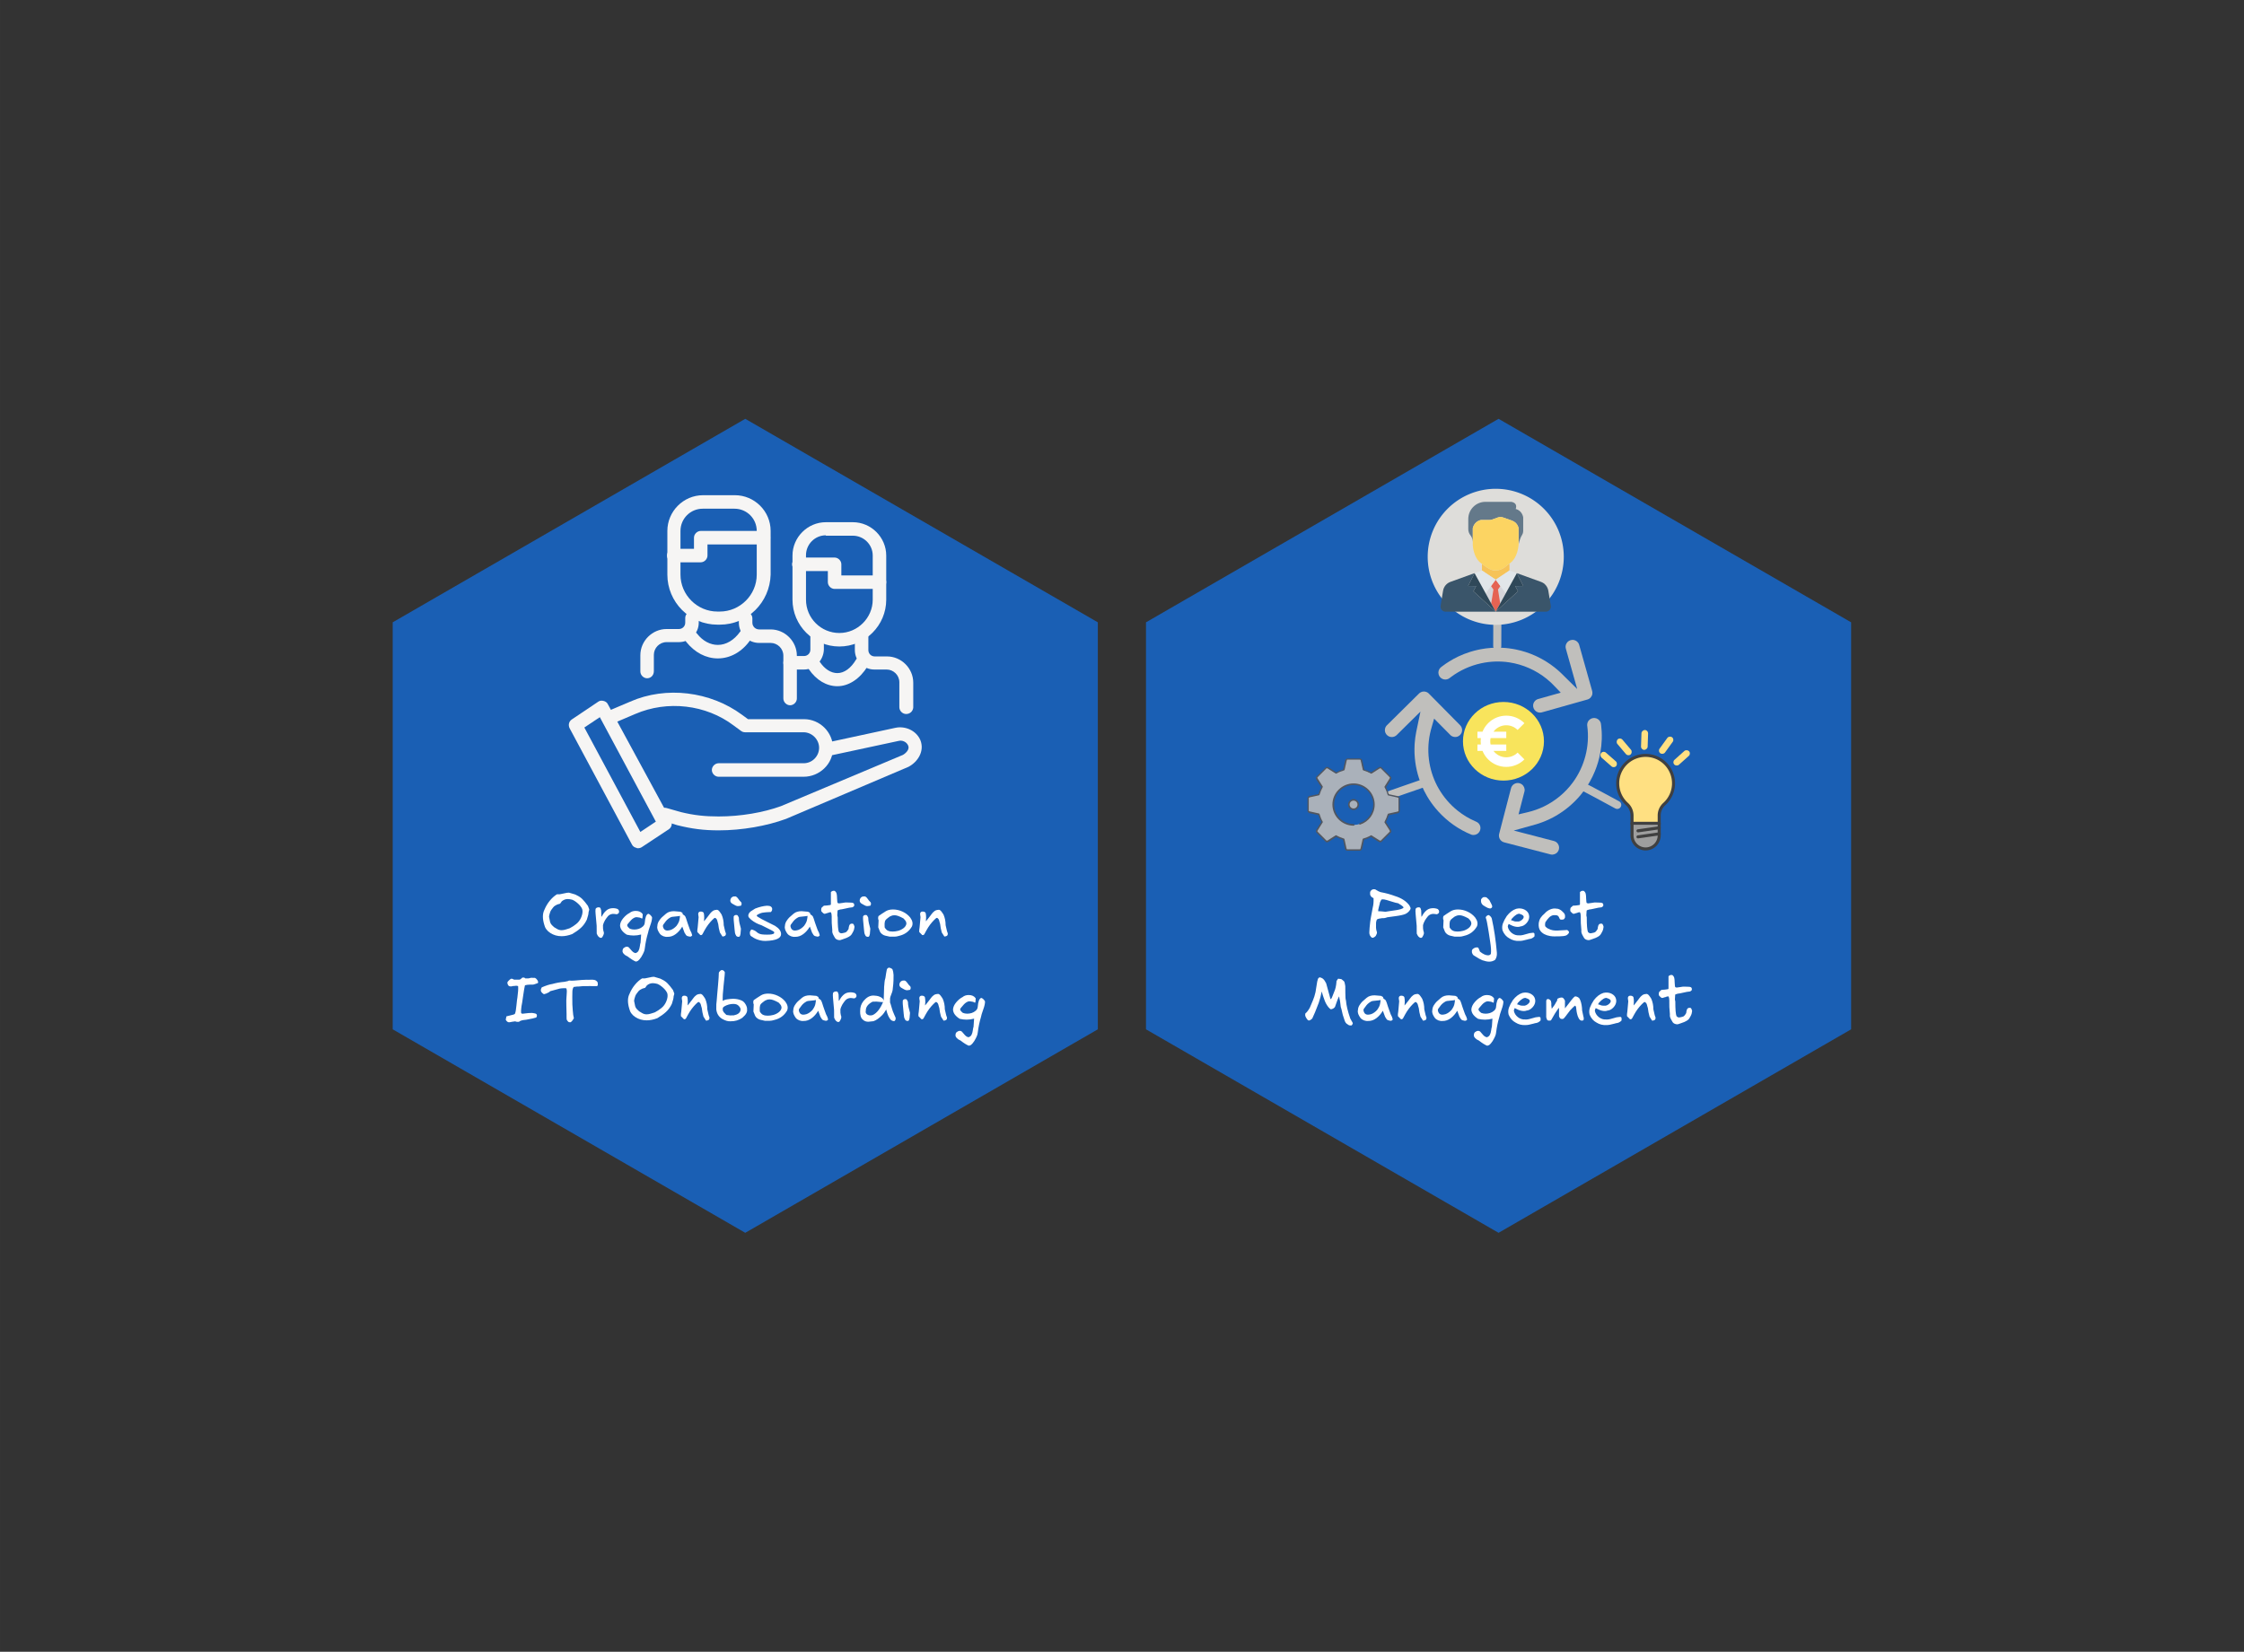 <?xml version="1.0" encoding="UTF-8" standalone="no"?>
<!-- Created with Inkscape (http://www.inkscape.org/) -->

<svg
   width="1422"
   height="1047"
   viewBox="0 0 376.237 277.019"
   version="1.1"
   id="svg1"
   xml:space="preserve"
   sodipodi:docname="onboarding-new-sgr.svg"
   inkscape:version="1.4 (e7c3feb100, 2024-10-09)"
   xmlns:inkscape="http://www.inkscape.org/namespaces/inkscape"
   xmlns:sodipodi="http://sodipodi.sourceforge.net/DTD/sodipodi-0.dtd"
   xmlns="http://www.w3.org/2000/svg"
   xmlns:svg="http://www.w3.org/2000/svg"
   xmlns:rdf="http://www.w3.org/1999/02/22-rdf-syntax-ns#"
   xmlns:cc="http://creativecommons.org/ns#"
   xmlns:dc="http://purl.org/dc/elements/1.1/"><rect x="0" y="0" width="376.237" height="277.019" fill="#333333" stroke="none"/><title
     id="title23">Onboarding new SGR</title><sodipodi:namedview
     id="namedview1"
     pagecolor="#ffffff"
     bordercolor="#666666"
     borderopacity="1.0"
     inkscape:showpageshadow="2"
     inkscape:pageopacity="0.0"
     inkscape:pagecheckerboard="0"
     inkscape:deskcolor="#d1d1d1"
     inkscape:document-units="mm"
     inkscape:zoom="0.69647918"
     inkscape:cx="882.29486"
     inkscape:cy="500.3739"
     inkscape:window-width="1918"
     inkscape:window-height="1052"
     inkscape:window-x="0"
     inkscape:window-y="0"
     inkscape:window-maximized="0"
     inkscape:current-layer="layer1"
     showgrid="false" /><defs
     id="defs1"><style
   id="style1">.cls-1{fill:#ff8300}.cls-2{fill:#55565a}</style><style
   class="style-fonts"
   id="style1-0" /><style
   id="style1-3">.cls-1{fill:#ffe082;}.cls-2{fill:#404040;}.cls-3{fill:#9e9e9e;}.cls-4{fill:#f5f5f5;}</style>
	
	
	
	
	
	
	
	
	
	
	

	
</defs><g
     inkscape:label="Layer 1"
     inkscape:groupmode="layer"
     id="layer1"><!-- svg-source:excalidraw --><mask
       id="mask4" /><g
       id="g8"><path
         sodipodi:type="star"
         style="fill:#1a5fb4;stroke:none;stroke-width:0.976;stroke-linecap:round;stroke-dasharray:none;stroke-dashoffset:0"
         id="path116"
         inkscape:flatsided="true"
         sodipodi:sides="6"
         sodipodi:cx="144.15334"
         sodipodi:cy="95.587654"
         sodipodi:r1="63.852612"
         sodipodi:r2="55.297985"
         sodipodi:arg1="1.5707963"
         sodipodi:arg2="2.0943951"
         inkscape:rounded="0"
         inkscape:randomized="0"
         d="m 144.153,159.44 -55.298,-31.926 -2e-6,-63.853 55.298,-31.926 55.298,31.926 0,63.853 z"
         transform="matrix(1.069,0,0,1.069,-29.146,36.317)" /><g
         id="g2"
         transform="translate(0,0.686)"><g
           id="g8-3"
           transform="matrix(0.666,0,0,0.666,91.18,77.903)"
           style="fill:#f6f5f4">
		<g
   id="g5-7"
   style="fill:#f6f5f4">
			<path
   class="st0"
   d="m 44,91.1 c -3.8,0 -6.8,-0.4 -10.4,-1.3 L 30,88.7 c -0.9,-0.3 -1.4,-1.2 -1.1,-2.1 0.3,-0.9 1.2,-1.4 2.1,-1.1 l 3.5,1 c 3.3,0.8 6,1.1 9.5,1.1 5.6,0 11.3,-1 15.7,-2.6 L 90.4,72.1 c 0.7,-0.4 1.8,-1.4 1.3,-2.4 -0.4,-0.9 -1.5,-1.4 -2.5,-1.1 l -17.7,3.8 c -0.9,0.2 -1.8,-0.4 -2,-1.3 -0.2,-0.9 0.4,-1.8 1.3,-2 l 17.6,-3.8 c 2.6,-0.6 5.4,0.7 6.4,3.1 1.1,2.8 -0.7,5.5 -3,6.7 L 61,88.2 C 56.1,90 49.9,91.1 44,91.1 Z"
   id="path4-5"
   style="fill:#f6f5f4" />
		</g>
		<g
   id="g6"
   style="fill:#f6f5f4">
			<path
   class="st0"
   d="m 23.7,95.6 c -0.1,0 -0.3,0 -0.4,-0.1 -0.5,-0.1 -0.9,-0.4 -1.1,-0.8 L 6.5,65.4 C 6.1,64.6 6.3,63.7 7,63.2 l 6.7,-4.5 c 0.4,-0.3 0.9,-0.3 1.3,-0.2 0.5,0.1 0.9,0.4 1.1,0.8 L 32,88.6 c 0.4,0.8 0.2,1.7 -0.5,2.2 l -6.8,4.5 c -0.3,0.2 -0.6,0.3 -1,0.3 z M 10.2,65.2 24.3,91.5 28.2,88.9 14.1,62.6 Z"
   id="path5-9"
   style="fill:#f6f5f4" />
		</g>
		<g
   id="g7"
   style="fill:#f6f5f4">
			<path
   class="st0"
   d="M 65.4,77.6 H 44 c -0.9,0 -1.7,-0.8 -1.7,-1.7 0,-0.9 0.8,-1.7 1.7,-1.7 h 21.4 c 2.2,0 3.9,-1.8 3.9,-3.9 0,-2.1 -1.8,-3.9 -3.9,-3.9 H 50.7 c -0.4,0 -0.7,-0.1 -1,-0.3 L 47.8,64.7 C 40.8,59.4 31.1,58.3 23,61.8 l -5.4,2.3 c -0.8,0.4 -1.8,0 -2.2,-0.9 -0.4,-0.9 0,-1.9 0.9,-2.2 l 5.4,-2.3 c 9.1,-4 20.2,-2.6 28.2,3.3 l 1.5,1.1 h 14.1 c 4,0 7.3,3.3 7.3,7.3 0,4 -3.4,7.2 -7.4,7.2 z"
   id="path6-2"
   style="fill:#f6f5f4" />
		</g>
	</g><g
           id="g9"
           transform="matrix(0.666,0,0,0.666,91.18,77.903)"
           style="fill:#f6f5f4">
		<path
   class="st0"
   d="m 62,59.6 c -0.9,0 -1.7,-0.8 -1.7,-1.7 V 47.1 c 0,-1.8 -1.5,-3.2 -3.2,-3.2 h -2.9 c -2.8,0 -5.1,-2.3 -5.1,-5.1 v -1.1 c 0,-0.9 0.8,-1.7 1.7,-1.7 0.9,0 1.7,0.8 1.7,1.7 v 1.1 c 0,1 0.8,1.7 1.7,1.7 h 2.9 c 3.6,0 6.6,3 6.6,6.6 v 10.8 c 0,0.9 -0.8,1.7 -1.7,1.7 z"
   id="path8-2"
   style="fill:#f6f5f4" />
	</g><g
           id="g10"
           transform="matrix(0.666,0,0,0.666,91.18,77.903)"
           style="fill:#f6f5f4">
		<path
   class="st0"
   d="m 26,52.8 c -0.9,0 -1.7,-0.8 -1.7,-1.7 V 47 c 0,-3.6 3,-6.6 6.6,-6.6 H 34 c 0.9,0 1.6,-0.7 1.6,-1.6 v -1.2 c 0,-0.9 0.8,-1.7 1.7,-1.7 0.9,0 1.7,0.8 1.7,1.7 v 1.2 c 0,2.7 -2.2,4.9 -5,4.9 h -3.1 c -1.8,0 -3.2,1.5 -3.2,3.2 V 51 c 0,1.1 -0.8,1.8 -1.7,1.8 z"
   id="path9"
   style="fill:#f6f5f4" />
	</g><g
           id="g11-8"
           transform="matrix(0.666,0,0,0.666,91.18,77.903)"
           style="fill:#f6f5f4">
		<path
   class="st0"
   d="m 44.3,39.3 h -0.6 c -7,0 -12.6,-5.7 -12.6,-12.6 v -11 c 0,-4.9 4,-9 9,-9 h 8 c 4.9,0 9,4 9,9 v 11 c -0.2,7 -5.8,12.6 -12.8,12.6 z M 40,10.1 c -3.1,0 -5.6,2.5 -5.6,5.6 v 11 c 0,5.1 4.2,9.3 9.3,9.3 h 0.6 c 5.1,0 9.3,-4.2 9.3,-9.3 v -11 c 0,-3.1 -2.5,-5.6 -5.6,-5.6 z"
   id="path10"
   style="fill:#f6f5f4" />
	</g><g
           id="g12"
           transform="matrix(0.666,0,0,0.666,91.18,77.903)"
           style="fill:#f6f5f4">
		<path
   class="st0"
   d="m 39.5,23.6 h -6.8 c -0.9,0 -1.7,-0.8 -1.7,-1.7 0,-0.9 0.8,-1.7 1.7,-1.7 h 5.1 v -2.8 c 0,-0.9 0.8,-1.7 1.7,-1.7 h 15.8 c 0.9,0 1.7,0.8 1.7,1.7 0,0.9 -0.8,1.7 -1.7,1.7 H 41.2 v 2.8 c 0,0.9 -0.8,1.7 -1.7,1.7 z"
   id="path11"
   style="fill:#f6f5f4" />
	</g><g
           id="g13-9"
           transform="matrix(0.666,0,0,0.666,91.18,77.903)"
           style="fill:#f6f5f4">
		<path
   class="st0"
   d="m 43.8,47.8 c -3,0 -5.8,-1.5 -7.9,-4.1 -0.6,-0.7 -0.5,-1.8 0.3,-2.4 0.7,-0.6 1.8,-0.5 2.4,0.3 1.4,1.8 3.3,2.8 5.2,2.8 2.1,0 4.1,-1.2 5.6,-3.3 0.5,-0.8 1.6,-1 2.3,-0.4 0.8,0.5 1,1.6 0.4,2.3 -2.1,3.1 -5.1,4.8 -8.3,4.8 z"
   id="path12"
   style="fill:#f6f5f4" />
	</g><g
           id="g14-7"
           transform="matrix(0.666,0,0,0.666,91.18,77.903)"
           style="fill:#f6f5f4">
		<path
   class="st0"
   d="m 91.2,61.8 c -0.9,0 -1.7,-0.8 -1.7,-1.7 V 53.8 C 89.5,52 88,50.6 86.3,50.6 h -3.1 c -2.7,0 -4.9,-2.2 -4.9,-4.9 v -3.5 c 0,-0.9 0.8,-1.7 1.7,-1.7 0.9,0 1.7,0.8 1.7,1.7 v 3.5 c 0,0.9 0.7,1.6 1.6,1.6 h 3.1 c 3.6,0 6.6,3 6.6,6.6 v 6.3 c -0.1,0.9 -0.8,1.6 -1.8,1.6 z"
   id="path13-3"
   style="fill:#f6f5f4" />
	</g><g
           id="g15"
           transform="matrix(0.666,0,0,0.666,91.18,77.903)"
           style="fill:#f6f5f4">
		<path
   class="st0"
   d="M 65.5,50.6 H 62 c -0.9,0 -1.7,-0.8 -1.7,-1.7 0,-0.9 0.8,-1.7 1.7,-1.7 h 3.5 c 0.9,0 1.6,-0.7 1.6,-1.6 v -3.5 c 0,-0.9 0.8,-1.7 1.7,-1.7 0.9,0 1.7,0.8 1.7,1.7 v 3.5 c -0.1,2.7 -2.3,5 -5,5 z"
   id="path14"
   style="fill:#f6f5f4" />
	</g><g
           id="g16-6"
           transform="matrix(0.666,0,0,0.666,91.18,77.903)"
           style="fill:#f6f5f4">
		<path
   class="st0"
   d="M 74.4,44.8 C 67.9,44.8 62.6,39.5 62.6,33 V 21.9 c 0,-4.6 3.8,-8.4 8.4,-8.4 h 6.8 c 4.6,0 8.4,3.8 8.4,8.4 V 33 c 0,6.5 -5.3,11.8 -11.8,11.8 z M 71,16.8 c -2.8,0 -5,2.3 -5,5 V 33 c 0,4.7 3.8,8.4 8.4,8.4 4.6,0 8.4,-3.8 8.4,-8.4 V 21.9 c 0,-2.8 -2.3,-5 -5,-5 H 71 Z"
   id="path15"
   style="fill:#f6f5f4" />
	</g><g
           id="g17"
           transform="matrix(0.666,0,0,0.666,91.18,77.903)"
           style="fill:#f6f5f4">
		<path
   class="st0"
   d="m 73.9,54.8 c -2.7,0 -5.3,-1.5 -7.2,-4.3 -0.5,-0.8 -0.3,-1.8 0.5,-2.3 0.8,-0.5 1.8,-0.3 2.3,0.5 1.2,1.8 2.8,2.8 4.4,2.8 1.7,0 3.4,-1.2 4.7,-3.4 0.5,-0.8 1.5,-1.1 2.3,-0.6 0.8,0.5 1.1,1.5 0.6,2.3 -1.9,3.1 -4.7,5 -7.6,5 z"
   id="path16-1"
   style="fill:#f6f5f4" />
	</g><g
           id="g18"
           transform="matrix(0.666,0,0,0.666,91.18,77.903)"
           style="fill:#f6f5f4">
		<path
   class="st0"
   d="M 84.5,30.3 H 73.2 c -0.9,0 -1.7,-0.8 -1.7,-1.7 v -2.8 h -7.3 c -0.9,0 -1.7,-0.8 -1.7,-1.7 0,-0.9 0.8,-1.7 1.7,-1.7 h 9 c 0.9,0 1.7,0.8 1.7,1.7 v 2.8 h 9.6 c 0.9,0 1.7,0.8 1.7,1.7 0,0.9 -0.8,1.7 -1.7,1.7 z"
   id="path17"
   style="fill:#f6f5f4" />
	</g></g><g
         id="text20"
         style="font-size:11.289px;line-height:1.25;font-family:Excalifont;-inkscape-font-specification:'Excalifont, Normal';font-variant-ligatures:none;text-align:center;letter-spacing:0.016px;word-spacing:0px;text-anchor:middle;fill:#ffffff;stroke-width:0.265"
         aria-label="Organisation&#10;IT Onboarding"><path
           d="m 94.152,157.012 q -1.05,0 -1.885,-0.542 -0.835,-0.542 -1.027,-1.422 -0.452,-1.524 0.045,-2.484 0.339,-0.824 0.892,-1.501 0.564,-0.689 1.208,-1.084 h 0.474 q 0.192,-0.023 0.722,-0.147 0.531,-0.135 0.813,-0.124 0.113,0.045 0.621,0.181 0.508,0.124 0.711,0.271 0.553,0.26 0.937,0.655 0.384,0.384 0.914,1.118 0,0.011 0.102,0.282 0.113,0.26 0.113,0.35 l -0.113,0.429 q 0,0.395 -0.294,1.253 -0.395,0.824 -0.982,1.355 -0.576,0.531 -1.456,1.05 -0.937,0.361 -1.795,0.361 z m 0.011,-1.005 q 0.158,0 0.35,-0.034 0.203,-0.045 0.316,-0.079 0.124,-0.034 0.373,-0.113 0.26,-0.09 0.339,-0.113 0.35,-0.203 0.576,-0.339 0.226,-0.147 0.508,-0.373 0.282,-0.226 0.485,-0.508 0.203,-0.282 0.35,-0.632 0.316,-0.779 0.158,-1.343 -0.214,-0.497 -0.711,-0.937 -0.497,-0.452 -0.971,-0.643 -0.452,-0.113 -0.745,-0.113 -0.542,0 -0.993,0.373 -0.034,0.079 -0.169,0.237 -0.124,0.158 -0.124,0.169 -0.305,0.079 -0.463,0.135 -0.147,0.056 -0.361,0.192 -0.214,0.124 -0.35,0.316 -0.418,0.519 -0.452,0.666 -0.023,0.068 -0.079,0.237 -0.056,0.169 -0.079,0.26 -0.023,0.09 -0.056,0.26 -0.023,0.169 0.011,0.248 0.034,0.181 0.158,0.779 0.079,0.271 0.305,0.508 0.226,0.237 0.361,0.339 0.147,0.09 0.474,0.282 0.361,0.226 0.79,0.226 z m 6.721,-2.269 q 0.294,-0.587 0.666,-0.937 0.418,-0.418 0.982,-0.474 0.553,-0.068 1.05,0.135 0.214,0.214 0.214,0.35 0,0.26 -0.045,0.305 -0.214,0.214 -0.361,0.214 -0.011,0 -0.169,-0.023 -0.147,-0.023 -0.271,-0.034 h -0.26 q -0.485,0.068 -0.768,0.395 l -0.248,0.316 q -0.282,0.395 -0.35,0.576 -0.023,0.056 -0.124,0.271 -0.09,0.214 -0.102,0.327 -0.023,0.666 0.079,1.005 0.057,0.102 0.068,0.226 0.011,0.113 0,0.192 0,0.068 -0.068,0.214 -0.056,0.135 -0.09,0.181 -0.023,0.045 -0.113,0.203 -0.102,0.113 -0.214,0.113 -0.214,0 -0.418,-0.214 -0.192,-0.214 -0.294,-0.519 l -0.011,-1.298 q -0.023,-0.44 -0.181,-2.032 -0.045,-0.474 0,-0.79 0.124,-0.248 0.474,-0.271 0.158,-0.023 0.271,0.056 0.113,0.079 0.124,0.248 0.011,0.045 0.034,0.102 0.034,0.056 0.034,0.09 0,0.248 0.034,1.027 z m 5.717,7.53 q -0.564,-0.226 -1.366,-0.858 -0.248,-0.124 -0.384,-0.203 -0.124,-0.079 -0.271,-0.237 -0.147,-0.158 -0.203,-0.35 -0.023,-0.474 0.214,-0.643 0.26,-0.203 0.519,-0.203 0.203,0 0.339,0.135 0.056,0.057 0.294,0.339 0.237,0.294 0.418,0.429 0.181,0.135 0.395,0.169 0.034,0 0.045,-0.011 0.339,-0.124 0.474,-0.418 0.147,-0.282 0.203,-0.722 0.056,-0.44 0.124,-0.61 0.023,-0.214 0.045,-0.677 0.034,-0.463 0.045,-0.677 -0.643,0.169 -1.253,0.169 -0.553,0 -1.14,-0.135 -0.463,-0.271 -0.802,-0.677 -0.327,-0.418 -0.339,-0.903 0.045,-0.61 0.542,-1.197 0.508,-0.598 1.05,-0.869 0.418,-0.35 1.039,-0.35 0.802,0 1.174,0.553 0,0.056 -0.011,0.192 0,0.542 -0.124,0.542 -0.056,0 -0.147,-0.09 -0.135,-0.079 -0.734,-0.147 -0.248,-0.011 -0.519,0.158 -0.271,0.169 -0.452,0.373 -0.181,0.192 -0.44,0.508 -0.056,0.079 -0.09,0.113 -0.056,0.056 -0.079,0.124 -0.023,0.068 0,0.135 0.023,0.068 0.045,0.124 0.034,0.056 0.09,0.124 0.068,0.056 0.102,0.102 0.045,0.034 0.113,0.102 0.068,0.056 0.09,0.079 0.339,0.135 0.745,0.135 0.361,0 0.734,-0.113 0.384,-0.124 0.689,-0.395 0.305,-0.271 0.327,-0.632 0.102,-1.343 0.576,-1.501 h 0.034 q 0.305,0.09 0.587,0.531 l 0.034,0.057 -0.011,-0.011 q 0.023,0.497 -0.305,1.389 -0.316,0.881 -0.373,1.242 -0.361,1.197 -0.531,2.551 -0.034,0.373 -0.169,0.666 -0.124,0.305 -0.418,0.802 -0.339,0.508 -0.553,0.655 -0.169,0.102 -0.373,0.135 z m 5.356,-4.154 q -0.35,0.045 -0.722,-0.09 -0.373,-0.147 -0.587,-0.406 -0.102,-0.158 -0.147,-0.214 -0.034,-0.068 -0.113,-0.203 -0.079,-0.147 -0.113,-0.237 -0.023,-0.09 -0.056,-0.214 -0.034,-0.124 -0.034,-0.237 0,-0.124 0.034,-0.248 0.011,-0.384 0.248,-0.779 0.248,-0.395 0.497,-0.632 0.248,-0.237 0.643,-0.564 0.079,-0.056 0.113,-0.09 0.474,-0.384 1.287,-0.384 0.169,0 1.072,0.09 0.023,0.023 0.147,0.079 0.135,0.056 0.192,0.124 0.056,0.056 0.011,0.158 l 0.147,0.147 q 0.248,0.147 0.316,0.282 0.102,0.169 0.373,1.061 0.023,0.09 0.214,0.61 0.203,0.519 0.226,0.621 0.282,0.519 0.294,0.689 l 0.056,0.181 q -0.011,0.056 -0.102,0.124 -0.09,0.068 -0.102,0.079 -0.192,0.068 -0.587,-0.068 -0.079,-0.034 -0.147,-0.079 -0.056,-0.056 -0.09,-0.09 -0.023,-0.045 -0.102,-0.158 -0.068,-0.113 -0.102,-0.169 l -0.045,-0.056 q -0.124,-0.294 -0.384,-1.039 -0.452,0.768 -1.095,1.253 -0.643,0.474 -1.343,0.463 z m -0.056,-1.05 q 0.192,0 0.531,-0.09 0.553,-0.203 1.005,-0.711 0.44,-0.61 0.497,-1.072 0,-0.034 0.045,-0.26 0.045,-0.237 0.034,-0.327 -0.226,0.056 -0.655,0.09 -0.418,0.023 -0.643,0.068 -0.294,0.045 -0.598,0.282 -0.305,0.226 -0.463,0.429 -0.158,0.203 -0.429,0.576 -0.192,0.237 0.068,0.711 0.203,0.305 0.61,0.305 z m 9.295,1.005 q -0.113,0 -0.135,-0.113 -0.023,-0.034 -0.158,-0.248 -0.124,-0.226 -0.203,-0.316 -0.214,-0.745 -0.282,-1.434 -0.034,-0.079 -0.102,-0.339 -0.056,-0.271 -0.113,-0.373 -0.023,-0.09 -0.135,-0.192 -0.102,-0.113 -0.169,-0.113 -0.09,0 -0.124,0.023 -0.745,0.632 -1.355,1.569 -0.023,0.045 -0.294,0.497 -0.26,0.44 -0.35,0.643 -0.124,0.203 -0.361,0.147 l -0.497,-0.508 v -0.35 q 0.056,-0.294 0.124,-1.14 0.068,-0.847 0.09,-1.005 0,-0.057 -0.056,-0.395 -0.011,-0.045 -0.011,-0.147 0,-0.181 0.113,-0.294 0.124,-0.113 0.305,-0.102 0.361,0 0.508,0.226 0.079,0.305 0.079,0.79 0,0.158 -0.023,0.384 -0.023,0.226 -0.023,0.237 0.056,-0.045 0.214,-0.237 0.158,-0.203 0.327,-0.418 0.169,-0.214 0.203,-0.26 0.068,-0.079 0.192,-0.26 0.135,-0.181 0.237,-0.294 0.113,-0.113 0.271,-0.237 0.237,-0.192 0.632,-0.214 0.124,-0.045 0.248,0.023 0.135,0.056 0.282,0.248 0.147,0.181 0.181,0.248 0.045,0.068 0.181,0.282 0.35,0.813 0.35,1.772 l 0.214,0.926 q 0,0.034 0.068,0.226 0.079,0.192 0.079,0.203 0.023,0.305 -0.147,0.429 -0.034,0.011 -0.169,0.068 -0.124,0.045 -0.192,0.045 z m 2.657,-5.114 q -0.169,0.034 -0.35,-0.023 -0.181,-0.056 -0.463,-0.226 -0.282,-0.169 -0.316,-0.181 -0.192,-0.124 -0.26,-0.339 -0.056,-0.226 0.045,-0.44 0.079,-0.203 0.271,-0.316 0.192,-0.113 0.395,-0.09 0.068,0.011 0.102,0 0.034,-0.023 0.09,0.011 0.056,0.034 0.079,0.045 0.034,0 0.079,0.057 0.056,0.045 0.079,0.068 0.023,0.011 0.068,0.079 0.045,0.057 0.056,0.079 0.023,0.023 0.068,0.079 0.045,0.056 0.056,0.079 0.045,0.113 0.429,0.497 0.068,0.09 0.056,0.282 -0.011,0.192 -0.113,0.282 z m 0.09,5.148 q -0.305,0.056 -0.497,-0.135 -0.192,-0.339 -0.214,-0.497 -0.023,-0.135 -0.068,-0.587 -0.045,-0.463 -0.09,-0.96 -0.045,-0.508 -0.056,-0.598 -0.023,-0.305 0,-0.643 0.169,-0.294 0.564,-0.214 0.147,0.068 0.294,0.429 0,0.237 0.034,0.497 0.045,0.26 0.079,0.44 0.045,0.181 0.124,0.474 0.079,0.294 0.113,0.452 0,0.09 -0.023,0.294 -0.011,0.192 -0.034,0.373 -0.011,0.181 -0.011,0.192 -0.011,0.034 -0.034,0.124 -0.011,0.09 -0.034,0.147 -0.011,0.056 -0.056,0.124 -0.034,0.056 -0.09,0.09 z m 1.8,-0.858 q 0.023,-0.045 0.102,-0.169 0.079,-0.124 0.113,-0.192 0.587,0.102 0.993,0.497 0.169,0.135 0.361,0.214 0.192,0.079 0.429,0.113 0.248,0.023 0.406,0.034 0.158,0.011 0.452,0.011 0.305,-0.011 0.429,-0.011 0.316,0 0.643,-0.124 0.113,-0.045 0.135,-0.169 0.023,-0.124 -0.068,-0.203 -0.214,-0.158 -1.118,-0.598 -0.892,-0.44 -0.948,-0.474 -0.971,-0.305 -1.716,-0.914 -0.056,-0.079 -0.192,-0.181 -0.124,-0.113 -0.203,-0.214 -0.079,-0.113 -0.102,-0.248 -0.011,-0.44 0.429,-0.779 l 0.711,-0.452 q 1.05,-0.418 1.998,-0.485 0.023,0 0.124,0.011 0.113,0.011 0.124,0.011 0.023,0 0.113,0.011 0.09,0.011 0.113,0.023 0.023,0.011 0.09,0.034 0.068,0.023 0.09,0.056 0.034,0.023 0.079,0.068 0.045,0.034 0.068,0.09 0.034,0.045 0.057,0.113 0.068,0.395 -0.214,0.643 -0.056,0 -0.361,0.011 -0.305,0.011 -0.395,0.023 -0.09,0 -0.339,0.034 -0.248,0.023 -0.384,0.056 -0.135,0.034 -0.316,0.102 -0.181,0.068 -0.339,0.158 -0.158,0.057 -0.214,0.181 -0.045,0.124 0.135,0.214 0.531,0.361 1.547,0.847 1.016,0.485 1.377,0.689 1.005,0.632 1.005,1.377 0,1.061 -2.563,1.151 -0.564,0.023 -1.208,-0.169 -0.643,-0.192 -1.095,-0.542 -0.452,-0.169 -0.35,-0.847 z m 7.602,0.869 q -0.35,0.045 -0.722,-0.09 -0.373,-0.147 -0.587,-0.406 -0.102,-0.158 -0.147,-0.214 -0.034,-0.068 -0.113,-0.203 -0.079,-0.147 -0.113,-0.237 -0.023,-0.09 -0.056,-0.214 -0.034,-0.124 -0.034,-0.237 0,-0.124 0.034,-0.248 0.011,-0.384 0.248,-0.779 0.248,-0.395 0.497,-0.632 0.248,-0.237 0.643,-0.564 0.079,-0.056 0.113,-0.09 0.474,-0.384 1.287,-0.384 0.169,0 1.072,0.09 0.023,0.023 0.147,0.079 0.135,0.056 0.192,0.124 0.056,0.056 0.011,0.158 l 0.147,0.147 q 0.248,0.147 0.316,0.282 0.102,0.169 0.373,1.061 0.023,0.09 0.214,0.61 0.203,0.519 0.226,0.621 0.282,0.519 0.294,0.689 l 0.056,0.181 q -0.011,0.056 -0.102,0.124 -0.09,0.068 -0.102,0.079 -0.192,0.068 -0.587,-0.068 -0.079,-0.034 -0.147,-0.079 -0.056,-0.056 -0.09,-0.09 -0.023,-0.045 -0.102,-0.158 -0.068,-0.113 -0.102,-0.169 l -0.045,-0.056 q -0.124,-0.294 -0.384,-1.039 -0.452,0.768 -1.095,1.253 -0.643,0.474 -1.343,0.463 z m -0.057,-1.05 q 0.192,0 0.531,-0.09 0.553,-0.203 1.005,-0.711 0.44,-0.61 0.497,-1.072 0,-0.034 0.045,-0.26 0.045,-0.237 0.034,-0.327 -0.226,0.056 -0.655,0.09 -0.418,0.023 -0.643,0.068 -0.294,0.045 -0.598,0.282 -0.305,0.226 -0.463,0.429 -0.158,0.203 -0.429,0.576 -0.192,0.237 0.068,0.711 0.203,0.305 0.61,0.305 z m 7.5,1.614 q -0.519,-0.023 -0.768,-0.339 -0.034,-0.068 -0.203,-0.35 -0.169,-0.294 -0.237,-0.508 -0.068,-0.226 -0.034,-0.474 -0.135,-1.4 -0.102,-2.021 0.023,-0.237 -0.034,-0.7 -0.068,-0.26 -0.124,-0.305 -0.327,0.034 -0.485,0.135 -0.102,0 -0.294,0.079 -0.192,0.079 -0.327,0.056 -0.079,-0.034 -0.158,-0.102 -0.079,-0.068 -0.169,-0.158 -0.079,-0.102 -0.135,-0.147 -0.045,-0.113 -0.034,-0.316 0.011,-0.203 0.079,-0.305 l 0.373,-0.327 q 0.508,-0.011 1.095,-0.113 l 0.079,-0.09 v -2.077 q 0.26,-0.282 0.643,-0.203 0.305,0.237 0.339,0.587 0.034,0.09 0.056,0.734 0.023,0.632 0.102,0.711 l 0.214,0.068 q 0.226,-0.023 0.576,-0.079 0.35,-0.068 0.508,-0.079 0.158,-0.011 0.576,0.011 l 0.519,0.023 q 0.485,0.068 0.361,0.564 -0.192,0.192 -0.294,0.214 -0.26,0.023 -0.531,0.068 -0.271,0.045 -0.677,0.147 -0.395,0.09 -0.531,0.113 -0.26,0 -0.689,0.158 l -0.056,0.079 q 0,0.169 -0.023,0.406 -0.023,0.226 -0.023,0.384 0.011,0.147 0.068,0.327 0,1.976 0.203,2.461 0.181,0.169 0.305,0.203 0.135,0.034 0.361,-0.023 0.045,-0.011 0.135,-0.034 0.09,-0.023 0.124,-0.023 0.034,-0.011 0.102,-0.034 0.068,-0.023 0.09,-0.034 0.034,-0.011 0.079,-0.034 0.056,-0.034 0.079,-0.068 0.034,-0.034 0.079,-0.079 0.045,-0.045 0.079,-0.102 0.045,-0.057 0.09,-0.124 0.045,-0.079 0.102,-0.169 -0.011,-0.057 0.034,-0.271 0.045,-0.214 0.068,-0.271 0.124,-0.35 0.452,-0.339 0.158,-0.023 0.237,0.056 0.079,0.079 0.147,0.282 l 0.056,0.192 q -0.079,0.553 -0.169,0.689 -0.226,0.452 -0.35,0.621 -0.113,0.169 -0.418,0.35 -0.305,0.192 -0.937,0.395 -0.034,0.011 -0.26,0.09 -0.226,0.09 -0.35,0.09 z m 4.757,-5.723 q -0.169,0.034 -0.35,-0.023 -0.181,-0.056 -0.463,-0.226 -0.282,-0.169 -0.316,-0.181 -0.192,-0.124 -0.26,-0.339 -0.056,-0.226 0.045,-0.44 0.079,-0.203 0.271,-0.316 0.192,-0.113 0.395,-0.09 0.068,0.011 0.102,0 0.034,-0.023 0.09,0.011 0.056,0.034 0.079,0.045 0.034,0 0.079,0.057 0.057,0.045 0.079,0.068 0.023,0.011 0.068,0.079 0.045,0.057 0.056,0.079 0.023,0.023 0.068,0.079 0.045,0.056 0.056,0.079 0.045,0.113 0.429,0.497 0.068,0.09 0.056,0.282 -0.011,0.192 -0.113,0.282 z m 0.09,5.148 q -0.305,0.056 -0.497,-0.135 -0.192,-0.339 -0.214,-0.497 -0.023,-0.135 -0.068,-0.587 -0.045,-0.463 -0.09,-0.96 -0.045,-0.508 -0.056,-0.598 -0.023,-0.305 0,-0.643 0.169,-0.294 0.564,-0.214 0.147,0.068 0.294,0.429 0,0.237 0.034,0.497 0.045,0.26 0.079,0.44 0.045,0.181 0.124,0.474 0.079,0.294 0.113,0.452 0,0.09 -0.023,0.294 -0.011,0.192 -0.034,0.373 -0.011,0.181 -0.011,0.192 -0.011,0.034 -0.034,0.124 -0.011,0.09 -0.034,0.147 -0.011,0.056 -0.057,0.124 -0.034,0.056 -0.09,0.09 z m 3.549,-0.011 q -0.576,-0.124 -0.802,-0.181 -0.214,-0.056 -0.463,-0.226 -0.248,-0.181 -0.373,-0.418 -0.113,-0.237 -0.294,-0.734 l 0.056,-1.197 q -0.079,-0.124 -0.079,-0.361 0,-0.237 0.079,-0.35 0.485,-0.35 1.23,-0.813 0.474,-0.282 1.185,-0.282 0.835,0 1.603,0.361 0.779,0.361 1.287,0.993 0.587,0.802 0.282,1.501 -0.722,1.242 -2.145,1.569 -0.181,0.068 -0.406,0.102 -0.214,0.034 -0.35,0.034 -0.135,0.011 -0.429,0 -0.294,0 -0.384,0 z m 0.463,-0.858 q 0.452,0 0.937,-0.124 0.497,-0.135 0.914,-0.452 0.418,-0.327 0.474,-0.768 -0.011,-0.135 -0.045,-0.237 -0.023,-0.102 -0.09,-0.192 -0.057,-0.102 -0.102,-0.147 -0.034,-0.045 -0.135,-0.147 -0.09,-0.102 -0.124,-0.135 -0.96,-0.531 -1.456,-0.531 -0.35,0 -0.497,0.068 -0.316,0.124 -0.339,0.147 -0.068,0.056 -0.214,0.158 -0.147,0.102 -0.203,0.158 -0.373,0.282 -0.406,0.553 -0.034,0.135 -0.045,0.294 0,0.158 0,0.35 0.011,0.192 0.011,0.305 0.079,0.158 0.26,0.35 0.181,0.181 0.316,0.214 0.26,0.135 0.745,0.135 z m 8.753,0.835 q -0.113,0 -0.135,-0.113 -0.023,-0.034 -0.158,-0.248 -0.124,-0.226 -0.203,-0.316 -0.214,-0.745 -0.282,-1.434 -0.034,-0.079 -0.102,-0.339 -0.056,-0.271 -0.113,-0.373 -0.023,-0.09 -0.135,-0.192 -0.102,-0.113 -0.169,-0.113 -0.09,0 -0.124,0.023 -0.745,0.632 -1.355,1.569 -0.023,0.045 -0.294,0.497 -0.26,0.44 -0.35,0.643 -0.124,0.203 -0.361,0.147 l -0.497,-0.508 v -0.35 q 0.056,-0.294 0.124,-1.14 0.068,-0.847 0.09,-1.005 0,-0.057 -0.056,-0.395 -0.011,-0.045 -0.011,-0.147 0,-0.181 0.113,-0.294 0.124,-0.113 0.305,-0.102 0.361,0 0.508,0.226 0.079,0.305 0.079,0.79 0,0.158 -0.023,0.384 -0.023,0.226 -0.023,0.237 0.056,-0.045 0.214,-0.237 0.158,-0.203 0.327,-0.418 0.169,-0.214 0.203,-0.26 0.068,-0.079 0.192,-0.26 0.135,-0.181 0.237,-0.294 0.113,-0.113 0.271,-0.237 0.237,-0.192 0.632,-0.214 0.124,-0.045 0.248,0.023 0.135,0.056 0.282,0.248 0.147,0.181 0.181,0.248 0.045,0.068 0.181,0.282 0.35,0.813 0.35,1.772 l 0.214,0.926 q 0,0.034 0.068,0.226 0.079,0.192 0.079,0.203 0.023,0.305 -0.147,0.429 -0.034,0.011 -0.169,0.068 -0.124,0.045 -0.192,0.045 z"
           id="path3" /><path
           d="m 85.471,171.439 q -0.406,0.09 -0.677,-0.418 l 0.113,-0.564 1.174,-0.294 q 0.248,-0.057 0.282,-0.214 0.124,-0.282 0.226,-1.332 0.102,-1.05 0.158,-1.298 0.181,-1.287 0.124,-1.93 -0.169,-0.068 -0.327,-0.068 -0.09,0 -0.305,0.034 -0.203,0.023 -0.316,0.023 -0.09,0.056 -0.248,0.056 -0.192,0 -0.327,-0.056 -0.237,-0.158 -0.282,-0.576 -0.011,-0.102 0.192,-0.305 0.203,-0.214 0.418,-0.35 0.26,-0.023 0.531,0.158 h 0.858 q 0.203,-0.068 0.214,-0.079 0.023,-0.011 0.147,-0.135 0.124,-0.135 0.214,-0.147 0.316,-0.023 0.429,0.147 h 0.497 q 0.124,-0.023 0.248,-0.045 0.124,-0.034 0.147,-0.045 0.023,-0.011 0.102,-0.011 0.079,-0.011 0.135,0 0.056,0 0.226,0.011 h 0.271 q 0.237,0.113 0.406,0.384 0.169,0.26 0.102,0.474 -0.158,0.068 -0.294,0.113 -0.124,0.045 -0.237,0.079 -0.102,0.034 -0.169,0.056 -0.068,0.011 -0.158,0.023 -0.09,0 -0.124,0 -0.034,0 -0.147,0 -0.102,0 -0.135,0 -0.294,0 -0.519,0.034 -0.034,0 -0.056,0.011 l -0.237,0.045 q -0.023,0.011 -0.056,0.011 -0.011,0 -0.045,0.034 -0.023,0.023 -0.023,0.034 -0.102,0.395 -0.294,1.727 -0.181,1.332 -0.271,1.705 -0.011,0.102 -0.045,0.384 -0.023,0.271 -0.034,0.406 0,0.124 0.011,0.361 0,0.023 0.068,0.079 0.079,0.045 0.147,0.056 1.23,-0.158 1.614,-0.135 0.011,0 0.158,0.023 0.147,0.011 0.214,0.034 0.079,0.011 0.192,0.045 0.113,0.034 0.169,0.102 0.068,0.056 0.079,0.147 0.034,0.102 -0.023,0.26 -0.045,0.147 -0.124,0.169 -0.339,0.124 -1.637,0.361 -0.056,0 -0.102,0.011 l -0.373,0.045 q -0.045,0.011 -0.102,0.011 -0.384,0.068 -0.643,0.282 h -0.35 l -0.294,-0.079 q -0.192,0.011 -0.485,0.068 -0.282,0.068 -0.406,0.079 z m 10.052,0 q -0.237,0.045 -0.463,-0.361 -0.079,-0.068 -0.068,-0.508 0.011,-0.452 0,-0.519 0,-0.214 -0.034,-1.355 -0.023,-1.14 0.011,-1.31 0,-0.158 0.034,-0.497 0.034,-0.35 0.034,-0.621 0,-0.271 -0.068,-0.463 -0.056,-0.056 -0.079,-0.068 -0.903,-0.023 -1.355,0.147 l -1.287,0.35 q -0.181,0.181 -0.282,0.214 -0.395,0.226 -0.779,0.294 -0.553,-0.361 -0.508,-0.689 -0.023,-0.158 0.158,-0.463 1.118,-0.474 1.772,-0.564 0.948,-0.271 1.998,-0.361 0.056,-0.011 0.237,-0.045 0.192,-0.034 0.316,-0.068 0.135,-0.034 0.237,-0.102 0.034,0 0.181,0.011 0.158,0 0.294,0.011 0.135,0 0.339,-0.011 0.056,0 0.689,-0.056 0.643,-0.068 1.468,-0.09 0.169,0.023 0.587,0 0.429,-0.034 0.711,0.034 0.294,0.068 0.485,0.327 0.056,0.079 0.068,0.181 0.023,0.102 0.011,0.192 -0.011,0.09 0,0.192 -0.011,0.023 -0.068,0.079 -0.056,0.056 -0.079,0.068 -0.271,-0.011 -1.185,-0.011 -0.903,0 -1.174,0.011 -0.135,0 -0.384,0.034 -0.237,0.034 -0.373,0.034 h -0.214 q -0.056,0 -0.113,0.011 l -0.35,0.045 q -0.056,0.011 -0.113,0.011 -0.169,0.305 -0.158,0.395 -0.068,0.09 -0.068,1.276 0.011,1.174 0.011,1.264 0.011,0.124 0.068,1.005 0.056,0.869 0.181,1.264 v 0.034 q -0.023,0.102 -0.294,0.463 -0.034,0.034 -0.102,0.102 -0.068,0.068 -0.079,0.068 -0.011,0.011 -0.09,0.045 -0.068,0.034 -0.124,0 z m 12.89,-0.316 q -1.05,0 -1.885,-0.542 -0.835,-0.542 -1.027,-1.422 -0.452,-1.524 0.045,-2.484 0.339,-0.824 0.892,-1.501 0.564,-0.689 1.208,-1.084 h 0.474 q 0.192,-0.023 0.722,-0.147 0.531,-0.135 0.813,-0.124 0.113,0.045 0.621,0.181 0.508,0.124 0.711,0.271 0.553,0.26 0.937,0.655 0.384,0.384 0.914,1.118 0,0.011 0.102,0.282 0.113,0.26 0.113,0.35 l -0.113,0.429 q 0,0.395 -0.294,1.253 -0.395,0.824 -0.982,1.355 -0.576,0.531 -1.456,1.05 -0.937,0.361 -1.795,0.361 z m 0.011,-1.005 q 0.158,0 0.35,-0.034 0.203,-0.045 0.316,-0.079 0.124,-0.034 0.373,-0.113 0.26,-0.09 0.339,-0.113 0.35,-0.203 0.576,-0.339 0.226,-0.147 0.508,-0.373 0.282,-0.226 0.485,-0.508 0.203,-0.282 0.35,-0.632 0.316,-0.779 0.158,-1.343 -0.214,-0.497 -0.711,-0.937 -0.497,-0.452 -0.971,-0.643 -0.452,-0.113 -0.745,-0.113 -0.542,0 -0.993,0.373 -0.034,0.079 -0.169,0.237 -0.124,0.158 -0.124,0.169 -0.305,0.079 -0.463,0.135 -0.147,0.056 -0.361,0.192 -0.214,0.124 -0.35,0.316 -0.418,0.519 -0.452,0.666 -0.023,0.068 -0.079,0.237 -0.056,0.169 -0.079,0.26 -0.023,0.09 -0.056,0.26 -0.023,0.169 0.011,0.248 0.034,0.181 0.158,0.779 0.079,0.271 0.305,0.508 0.226,0.237 0.361,0.339 0.147,0.09 0.474,0.282 0.361,0.226 0.79,0.226 z m 10.018,1.061 q -0.113,0 -0.135,-0.113 -0.023,-0.034 -0.158,-0.248 -0.124,-0.226 -0.203,-0.316 -0.214,-0.745 -0.282,-1.434 -0.034,-0.079 -0.102,-0.339 -0.056,-0.271 -0.113,-0.373 -0.023,-0.09 -0.135,-0.192 -0.102,-0.113 -0.169,-0.113 -0.09,0 -0.124,0.023 -0.745,0.632 -1.355,1.569 -0.023,0.045 -0.294,0.497 -0.26,0.44 -0.35,0.643 -0.124,0.203 -0.361,0.147 l -0.497,-0.508 v -0.35 q 0.056,-0.294 0.124,-1.14 0.068,-0.847 0.09,-1.005 0,-0.056 -0.056,-0.395 -0.011,-0.045 -0.011,-0.147 0,-0.181 0.113,-0.294 0.124,-0.113 0.305,-0.102 0.361,0 0.508,0.226 0.079,0.305 0.079,0.79 0,0.158 -0.023,0.384 -0.023,0.226 -0.023,0.237 0.056,-0.045 0.214,-0.237 0.158,-0.203 0.327,-0.418 0.169,-0.214 0.203,-0.26 0.068,-0.079 0.192,-0.26 0.135,-0.181 0.237,-0.294 0.113,-0.113 0.271,-0.237 0.237,-0.192 0.632,-0.214 0.124,-0.045 0.248,0.023 0.135,0.056 0.282,0.248 0.147,0.181 0.181,0.248 0.045,0.068 0.181,0.282 0.35,0.813 0.35,1.772 l 0.214,0.926 q 0,0.034 0.068,0.226 0.079,0.192 0.079,0.203 0.023,0.305 -0.147,0.429 -0.034,0.011 -0.169,0.068 -0.124,0.045 -0.192,0.045 z m 4.046,0.102 q -0.621,0.056 -1.434,-0.418 -0.847,-0.531 -0.96,-1.58 -0.023,-0.948 0.068,-1.468 l 0.079,-0.96 q 0.023,-0.316 0.147,-1.659 0.124,-1.355 0.135,-2.055 0.023,-0.068 0.056,-0.124 0.045,-0.068 0.124,-0.135 0.079,-0.079 0.102,-0.102 0.113,-0.09 0.226,-0.09 0.316,0 0.497,0.373 -0.011,0.429 -0.102,1.197 -0.09,0.768 -0.113,1.095 -0.181,1.592 -0.135,2.506 0.282,-0.192 0.677,-0.248 0.711,-0.102 1.05,-0.102 0.813,0 1.468,0.305 0.384,0.181 0.643,0.643 0.271,0.452 0.237,0.847 0.045,0.282 -0.09,0.564 -0.135,0.271 -0.282,0.418 -0.135,0.147 -0.429,0.418 -0.869,0.598 -1.964,0.576 z m 0.531,-0.993 q 0.982,-0.192 1.129,-0.824 0.09,-0.305 -0.169,-0.621 -0.248,-0.327 -0.576,-0.418 -0.248,-0.056 -0.44,-0.056 -0.802,0 -1.524,0.418 -0.169,0.124 -0.226,0.214 -0.057,0.079 -0.023,0.226 -0.034,0.056 -0.011,0.147 0.034,0.09 0.034,0.147 0,0.045 0.068,0.135 0.068,0.09 0.09,0.135 0.034,0.034 0.113,0.124 0.079,0.079 0.113,0.113 0.034,0.034 0.102,0.102 0.079,0.068 0.102,0.09 0.61,0.124 1.219,0.068 z m 5.231,0.914 q -0.576,-0.124 -0.802,-0.181 -0.214,-0.056 -0.463,-0.226 -0.248,-0.181 -0.373,-0.418 -0.113,-0.237 -0.294,-0.734 l 0.056,-1.197 q -0.079,-0.124 -0.079,-0.361 0,-0.237 0.079,-0.35 0.485,-0.35 1.23,-0.813 0.474,-0.282 1.185,-0.282 0.835,0 1.603,0.361 0.779,0.361 1.287,0.993 0.587,0.802 0.282,1.501 -0.722,1.242 -2.145,1.569 -0.181,0.068 -0.406,0.102 -0.214,0.034 -0.35,0.034 -0.135,0.011 -0.429,0 -0.294,0 -0.384,0 z m 0.463,-0.858 q 0.452,0 0.937,-0.124 0.497,-0.135 0.914,-0.452 0.418,-0.327 0.474,-0.768 -0.011,-0.135 -0.045,-0.237 -0.023,-0.102 -0.09,-0.192 -0.056,-0.102 -0.102,-0.147 -0.034,-0.045 -0.135,-0.147 -0.09,-0.102 -0.124,-0.135 -0.96,-0.531 -1.456,-0.531 -0.35,0 -0.497,0.068 -0.316,0.124 -0.339,0.147 -0.068,0.056 -0.214,0.158 -0.147,0.102 -0.203,0.158 -0.373,0.282 -0.406,0.553 -0.034,0.135 -0.045,0.294 0,0.158 0,0.35 0.011,0.192 0.011,0.305 0.079,0.158 0.26,0.35 0.181,0.181 0.316,0.214 0.26,0.135 0.745,0.135 z m 6.033,0.881 q -0.35,0.045 -0.722,-0.09 -0.373,-0.147 -0.587,-0.406 -0.102,-0.158 -0.147,-0.214 -0.034,-0.068 -0.113,-0.203 -0.079,-0.147 -0.113,-0.237 -0.023,-0.09 -0.056,-0.214 -0.034,-0.124 -0.034,-0.237 0,-0.124 0.034,-0.248 0.011,-0.384 0.248,-0.779 0.248,-0.395 0.497,-0.632 0.248,-0.237 0.643,-0.564 0.079,-0.056 0.113,-0.09 0.474,-0.384 1.287,-0.384 0.169,0 1.072,0.09 0.023,0.023 0.147,0.079 0.135,0.056 0.192,0.124 0.056,0.056 0.011,0.158 l 0.147,0.147 q 0.248,0.147 0.316,0.282 0.102,0.169 0.373,1.061 0.023,0.09 0.214,0.61 0.203,0.519 0.226,0.621 0.282,0.519 0.294,0.689 l 0.056,0.181 q -0.011,0.056 -0.102,0.124 -0.09,0.068 -0.102,0.079 -0.192,0.068 -0.587,-0.068 -0.079,-0.034 -0.147,-0.079 -0.056,-0.056 -0.09,-0.09 -0.023,-0.045 -0.102,-0.158 -0.068,-0.113 -0.102,-0.169 l -0.045,-0.056 q -0.124,-0.294 -0.384,-1.039 -0.452,0.768 -1.095,1.253 -0.643,0.474 -1.343,0.463 z m -0.056,-1.05 q 0.192,0 0.531,-0.09 0.553,-0.203 1.005,-0.711 0.44,-0.61 0.497,-1.072 0,-0.034 0.045,-0.26 0.045,-0.237 0.034,-0.327 -0.226,0.057 -0.655,0.09 -0.418,0.023 -0.643,0.068 -0.294,0.045 -0.598,0.282 -0.305,0.226 -0.463,0.429 -0.158,0.203 -0.429,0.576 -0.192,0.237 0.068,0.711 0.203,0.305 0.61,0.305 z m 5.999,-2.326 q 0.294,-0.587 0.666,-0.937 0.418,-0.418 0.982,-0.474 0.553,-0.068 1.05,0.135 0.214,0.214 0.214,0.35 0,0.26 -0.045,0.305 -0.214,0.214 -0.361,0.214 -0.011,0 -0.169,-0.023 -0.147,-0.023 -0.271,-0.034 h -0.26 q -0.485,0.068 -0.768,0.395 l -0.248,0.316 q -0.282,0.395 -0.35,0.576 -0.023,0.056 -0.124,0.271 -0.09,0.214 -0.102,0.327 -0.023,0.666 0.079,1.005 0.057,0.102 0.068,0.226 0.011,0.113 0,0.192 0,0.068 -0.068,0.214 -0.056,0.135 -0.09,0.181 -0.023,0.045 -0.113,0.203 -0.102,0.113 -0.214,0.113 -0.214,0 -0.418,-0.214 -0.192,-0.214 -0.294,-0.519 l -0.011,-1.298 q -0.023,-0.44 -0.181,-2.032 -0.045,-0.474 0,-0.79 0.124,-0.248 0.474,-0.271 0.158,-0.023 0.271,0.056 0.113,0.079 0.124,0.248 0.011,0.045 0.034,0.102 0.034,0.057 0.034,0.09 0,0.248 0.034,1.027 z m 4.927,3.511 q -0.553,0 -0.881,-0.294 -0.158,-0.124 -0.282,-0.294 -0.181,-0.294 -0.226,-0.756 -0.034,-0.463 0.011,-0.802 v -0.079 q 0.113,-0.903 0.858,-1.592 0.745,-0.7 1.637,-0.553 0.531,0.023 0.948,0.26 0.429,0.226 0.474,0.576 l 0.011,-0.045 0.011,-0.452 0.045,-1.377 0.011,-0.452 q 0.011,-0.079 0.034,-0.35 0.023,-0.282 0.034,-0.406 0.011,-0.135 0.045,-0.339 0.045,-0.214 0.102,-0.384 0.023,-0.214 0.113,-0.745 0.102,-0.542 0.102,-0.564 0.045,-0.327 0.361,-0.429 0.181,0.011 0.395,0.124 0.214,0.102 0.237,0.237 0.113,0.271 0.158,0.869 l -0.011,0.914 q 0,0.418 -0.147,1.637 -0.034,0.237 -0.214,0.677 -0.181,0.44 -0.214,0.677 v 0.722 l 0.079,0.203 0.214,0.722 q 0.068,0.271 0.169,0.531 0.102,0.248 0.26,0.621 0.158,0.361 0.214,0.485 0.023,0.35 -0.147,0.485 -0.045,0.068 -0.124,0.068 -0.226,0 -0.485,-0.158 -0.531,-0.531 -0.824,-1.784 -0.44,0.711 -0.632,0.892 -0.813,0.835 -1.501,1.061 -0.689,0.09 -0.835,0.09 z m -0.452,-1.863 q -0.09,0.373 0.158,0.587 0.248,0.214 0.621,0.214 0.26,0 0.44,-0.09 0.993,-0.508 1.693,-2.201 -0.023,0.068 -0.181,0.056 -0.147,-0.011 -0.169,-0.011 -0.813,-0.113 -1.422,-0.056 -1.151,0.587 -1.14,1.501 z m 7.038,-3.432 q -0.169,0.034 -0.35,-0.023 -0.181,-0.056 -0.463,-0.226 -0.282,-0.169 -0.316,-0.181 -0.192,-0.124 -0.26,-0.339 -0.057,-0.226 0.045,-0.44 0.079,-0.203 0.271,-0.316 0.192,-0.113 0.395,-0.09 0.068,0.011 0.102,0 0.034,-0.023 0.09,0.011 0.056,0.034 0.079,0.045 0.034,0 0.079,0.056 0.057,0.045 0.079,0.068 0.023,0.011 0.068,0.079 0.045,0.056 0.056,0.079 0.023,0.023 0.068,0.079 0.045,0.057 0.056,0.079 0.045,0.113 0.429,0.497 0.068,0.09 0.056,0.282 -0.011,0.192 -0.113,0.282 z m 0.09,5.148 q -0.305,0.057 -0.497,-0.135 -0.192,-0.339 -0.214,-0.497 -0.023,-0.135 -0.068,-0.587 -0.045,-0.463 -0.09,-0.96 -0.045,-0.508 -0.057,-0.598 -0.023,-0.305 0,-0.643 0.169,-0.294 0.564,-0.214 0.147,0.068 0.294,0.429 0,0.237 0.034,0.497 0.045,0.26 0.079,0.44 0.045,0.181 0.124,0.474 0.079,0.294 0.113,0.452 0,0.09 -0.023,0.294 -0.011,0.192 -0.034,0.373 -0.011,0.181 -0.011,0.192 -0.011,0.034 -0.034,0.124 -0.011,0.09 -0.034,0.147 -0.011,0.056 -0.056,0.124 -0.034,0.056 -0.09,0.09 z m 5.976,-0.034 q -0.113,0 -0.135,-0.113 -0.023,-0.034 -0.158,-0.248 -0.124,-0.226 -0.203,-0.316 -0.214,-0.745 -0.282,-1.434 -0.034,-0.079 -0.102,-0.339 -0.057,-0.271 -0.113,-0.373 -0.023,-0.09 -0.135,-0.192 -0.102,-0.113 -0.169,-0.113 -0.09,0 -0.124,0.023 -0.745,0.632 -1.355,1.569 -0.023,0.045 -0.294,0.497 -0.26,0.44 -0.35,0.643 -0.124,0.203 -0.361,0.147 l -0.497,-0.508 v -0.35 q 0.056,-0.294 0.124,-1.14 0.068,-0.847 0.09,-1.005 0,-0.056 -0.057,-0.395 -0.011,-0.045 -0.011,-0.147 0,-0.181 0.113,-0.294 0.124,-0.113 0.305,-0.102 0.361,0 0.508,0.226 0.079,0.305 0.079,0.79 0,0.158 -0.023,0.384 -0.023,0.226 -0.023,0.237 0.056,-0.045 0.214,-0.237 0.158,-0.203 0.327,-0.418 0.169,-0.214 0.203,-0.26 0.068,-0.079 0.192,-0.26 0.135,-0.181 0.237,-0.294 0.113,-0.113 0.271,-0.237 0.237,-0.192 0.632,-0.214 0.124,-0.045 0.248,0.023 0.135,0.056 0.282,0.248 0.147,0.181 0.181,0.248 0.045,0.068 0.181,0.282 0.35,0.813 0.35,1.772 l 0.214,0.926 q 0,0.034 0.068,0.226 0.079,0.192 0.079,0.203 0.023,0.305 -0.147,0.429 -0.034,0.011 -0.169,0.068 -0.124,0.045 -0.192,0.045 z m 4.159,4.199 q -0.564,-0.226 -1.366,-0.858 -0.248,-0.124 -0.384,-0.203 -0.124,-0.079 -0.271,-0.237 -0.147,-0.158 -0.203,-0.35 -0.023,-0.474 0.214,-0.643 0.26,-0.203 0.519,-0.203 0.203,0 0.339,0.135 0.056,0.056 0.294,0.339 0.237,0.294 0.418,0.429 0.181,0.135 0.395,0.169 0.034,0 0.045,-0.011 0.339,-0.124 0.474,-0.418 0.147,-0.282 0.203,-0.722 0.056,-0.44 0.124,-0.61 0.023,-0.214 0.045,-0.677 0.034,-0.463 0.045,-0.677 -0.643,0.169 -1.253,0.169 -0.553,0 -1.14,-0.135 -0.463,-0.271 -0.802,-0.677 -0.327,-0.418 -0.339,-0.903 0.045,-0.61 0.542,-1.197 0.508,-0.598 1.05,-0.869 0.418,-0.35 1.039,-0.35 0.802,0 1.174,0.553 0,0.057 -0.011,0.192 0,0.542 -0.124,0.542 -0.056,0 -0.147,-0.09 -0.135,-0.079 -0.734,-0.147 -0.248,-0.011 -0.519,0.158 -0.271,0.169 -0.452,0.373 -0.181,0.192 -0.44,0.508 -0.056,0.079 -0.09,0.113 -0.056,0.057 -0.079,0.124 -0.023,0.068 0,0.135 0.023,0.068 0.045,0.124 0.034,0.056 0.09,0.124 0.068,0.056 0.102,0.102 0.045,0.034 0.113,0.102 0.068,0.056 0.09,0.079 0.339,0.135 0.745,0.135 0.361,0 0.734,-0.113 0.384,-0.124 0.689,-0.395 0.305,-0.271 0.327,-0.632 0.102,-1.343 0.576,-1.501 h 0.034 q 0.305,0.09 0.587,0.531 l 0.034,0.056 -0.011,-0.011 q 0.023,0.497 -0.305,1.389 -0.316,0.881 -0.373,1.242 -0.361,1.197 -0.531,2.551 -0.034,0.373 -0.169,0.666 -0.124,0.305 -0.418,0.802 -0.339,0.508 -0.553,0.655 -0.169,0.102 -0.373,0.135 z"
           id="path4" /></g></g><g
       id="g19"><path
         sodipodi:type="star"
         style="fill:#1a5fb4;stroke:none;stroke-width:0.976;stroke-linecap:round;stroke-dasharray:none;stroke-dashoffset:0"
         id="path117"
         inkscape:flatsided="true"
         sodipodi:sides="6"
         sodipodi:cx="144.15334"
         sodipodi:cy="95.587654"
         sodipodi:r1="63.852612"
         sodipodi:r2="55.297985"
         sodipodi:arg1="1.5707963"
         sodipodi:arg2="2.0943951"
         inkscape:rounded="0"
         inkscape:randomized="0"
         d="m 144.153,159.44 -55.298,-31.926 -2e-6,-63.853 55.298,-31.926 55.298,31.926 0,63.853 z"
         transform="matrix(1.069,0,0,1.069,97.155,36.317)" /><g
         id="g156"
         transform="matrix(0.181,0,0,0.181,297.582,106.357)"><g
           style="fill:#c0bfbc"
           id="g122"
           transform="matrix(0.223,0,0,0.223,-366.532,-0.978)"><g
             id="g3-3"
             style="fill:#c0bfbc">
	<path
   id="path1-8"
   d="m 802.279,28.107 c -10.324,0.238 -20.335,6.466 -24.893,15.771 -3.435,6.71 -4.06,14.782 -1.707,21.943 15.624,55.525 31.284,111.04 46.923,166.561 -21.887,-21.583 -43.668,-43.273 -65.585,-64.826 -3.121,-3.024 -6.343,-6.043 -9.514,-8.904 -2.038,-1.847 -4.086,-3.654 -6.125,-5.41 -3.991,-3.456 -8.12,-6.873 -12.199,-10.107 -11.294,-8.959 -23.267,-17.409 -35.581,-25.07 -11.918,-7.422 -24.379,-14.241 -37.112,-20.325 -2.756,-1.312 -5.539,-2.6 -8.236,-3.816 -25.715,-11.546 -52.705,-20.245 -80.322,-25.885 -3.935,-0.805 -8.125,-1.584 -12.079,-2.258 -5.851,-0.997 -11.619,-1.84 -17.513,-2.572 -3.985,-0.481 -8.147,-0.93 -12.211,-1.295 -6.188,-0.557 -12.505,-0.963 -18.718,-1.217 -28.573,-1.145 -57.454,0.987 -85.623,6.305 -3.918,0.739 -7.719,1.526 -11.616,2.378 -9.899,2.183 -19.878,4.818 -29.641,7.789 -1.447,0.451 -3.051,0.949 -4.4,1.373 -15.083,4.807 -29.874,10.529 -44.25,17.156 -1.289,0.612 -2.798,1.302 -4.167,1.957 -12.412,5.91 -24.497,12.505 -36.194,19.727 -10.249,6.341 -20.406,13.289 -29.976,20.612 -2.607,2.084 -5.402,3.964 -7.737,6.364 -6.85,7.132 -9.596,17.954 -6.859,27.473 2.308,8.45 8.667,15.71 16.82,18.962 7.641,3.147 16.646,2.834 23.99,-0.992 3.885,-1.943 7.076,-4.94 10.576,-7.46 36.903,-27.648 79.869,-47.083 124.914,-56.877 38.538,-8.409 78.624,-9.793 117.621,-3.791 56.38,8.609 110.37,32.414 154.702,68.303 13.268,10.681 25.56,22.525 37.148,34.996 7.141,7.477 14.283,14.952 21.423,22.429 -31.927,9.022 -63.866,17.939 -95.76,27.076 -10.561,3.681 -18.419,14.072 -18.961,25.262 -0.591,8.987 3.274,18.191 10.271,23.903 6.095,5.085 14.356,7.554 22.234,6.434 0.325,-0.041 1.019,-0.147 1.487,-0.24 3.911,-0.796 7.681,-2.138 11.542,-3.135 60.358,-17.016 120.711,-33.99 181.052,-51.066 10.28,-3.245 18.232,-12.801 19.525,-23.509 0.689,-5.033 -0.16,-10.152 -1.767,-14.933 -17.668,-62.703 -35.296,-125.401 -53.046,-188.081 -0.804,-2.916 -2.002,-5.729 -3.733,-8.219 -1.558,-2.349 -3.748,-4.672 -5.769,-6.3 -4.665,-3.839 -10.558,-6.155 -16.599,-6.443 -0.779,-0.045 -1.559,-0.049 -2.339,-0.043 z"
   style="fill:#c0bfbc" />
	<path
   id="path2"
   d="m 892.207,352.607 c -10.399,0.117 -20.488,6.414 -25.109,15.74 -0.115,0.266 -0.505,1.014 -0.695,1.485 -2.415,5.492 -2.969,11.709 -1.879,17.588 5.274,40.628 2.62,82.247 -7.608,121.912 -10.232,39.822 -28.02,77.719 -52.352,110.875 -31.296,42.713 -73.268,77.517 -121.005,100.424 -21.103,10.156 -43.322,17.956 -66.102,23.376 -8.156,1.96 -16.295,3.829 -24.432,5.793 -4.744,1.127 -9.487,2.254 -14.23,3.381 8.369,-32.187 16.831,-64.351 25.041,-96.579 1.983,-10.622 -2.689,-22.178 -11.555,-28.377 -5.176,-3.729 -11.617,-5.65 -17.99,-5.374 -1.165,0.04 -2.572,0.186 -3.815,0.407 -7.681,1.345 -14.713,5.957 -18.99,12.481 -2.199,3.272 -3.592,7.017 -4.431,10.853 -16.131,62.051 -32.3,124.092 -48.395,186.152 -0.705,2.571 -1.341,5.184 -1.359,7.866 -0.284,9.588 4.448,19.281 12.487,24.611 3.904,2.683 8.466,4.21 13.068,5.181 63.448,16.514 126.887,33.064 190.361,49.476 10.583,2.118 22.17,-2.414 28.481,-11.177 5.115,-6.893 6.923,-16.127 4.679,-24.423 -2.292,-8.999 -9.267,-16.61 -18.002,-19.739 -2.93,-0.992 -5.971,-1.616 -8.949,-2.45 -45.079,-11.772 -90.178,-23.471 -135.264,-35.217 -8.401,-2.186 -16.801,-4.373 -25.202,-6.558 30.911,-8.669 61.861,-17.197 92.762,-25.901 3.899,-1.15 7.773,-2.369 11.581,-3.63 20.197,-6.689 39.83,-15.079 58.63,-25.04 1.464,-0.798 3.135,-1.67 4.666,-2.524 2.609,-1.432 5.232,-2.902 7.741,-4.364 38.216,-22.106 72.543,-50.903 100.993,-84.66 10.763,-12.789 20.677,-26.292 29.657,-40.39 3.252,-5.104 6.469,-10.441 9.493,-15.737 8.079,-14.142 15.268,-28.901 21.473,-44.01 10.156,-24.763 17.784,-50.78 22.597,-77.192 3.409,-18.595 5.435,-37.538 6.029,-56.374 0.331,-10.855 0.211,-21.725 -0.396,-32.568 -0.455,-8.067 -1.161,-16.306 -2.133,-24.4 -0.621,-5.245 -1.121,-10.695 -3.723,-15.406 -4.628,-9.031 -14.338,-15.239 -24.503,-15.497 -0.539,-0.026 -1.078,-0.022 -1.617,-0.018 z"
   style="fill:#c0bfbc" />
	<path
   id="path3-83"
   d="m 185.131,242.668 c -8.216,0.097 -16.132,4.104 -21.53,10.221 -44.235,43.714 -88.501,87.396 -132.665,131.181 -7.411,8.218 -9.372,20.922 -4.649,30.952 3.559,7.925 10.881,14.068 19.352,16.064 8.152,2.031 17.163,0.274 23.904,-4.759 3.016,-2.189 5.422,-5.059 8.118,-7.604 31.264,-30.889 62.527,-61.781 93.793,-92.669 -5.786,28.095 -11.692,56.165 -17.571,84.241 -3.103,15.524 -5.22,31.235 -6.357,46.985 -0.139,1.978 -0.29,4.152 -0.394,6.103 -0.637,11.386 -0.756,22.801 -0.381,34.199 0.071,1.98 0.158,4.163 0.264,6.22 2.228,44.277 12.138,88.176 29.354,129.039 6.436,15.297 13.885,30.167 22.275,44.487 10.263,17.52 22.024,34.329 34.996,50.022 16.961,20.519 36.146,39.385 57.005,56.014 22.506,17.95 47.217,33.407 73.291,45.775 6.274,2.964 12.595,5.851 19.075,8.339 9.854,3.341 21.428,0.669 28.86,-6.604 6.371,-6.103 9.707,-15.234 8.638,-24.006 -0.669,-5.836 -3.168,-11.451 -7.064,-15.849 -0.179,-0.209 -0.727,-0.796 -1.065,-1.137 -3.114,-3.22 -7.065,-5.499 -11.218,-7.105 -27.13,-11.524 -52.666,-26.794 -75.64,-45.263 -31.396,-25.184 -58.081,-56.226 -78.222,-91.074 -19.021,-32.881 -32.07,-69.182 -38.474,-106.618 -6.942,-40.315 -6.223,-81.95 2.276,-121.974 2.089,-9.951 4.702,-19.784 7.587,-29.532 3.158,-11.006 6.317,-22.012 9.474,-33.018 22.92,23.164 45.748,46.42 68.785,69.467 8.342,7.305 21.11,9.069 31.08,4.169 8.174,-3.856 14.375,-11.736 15.944,-20.668 1.385,-7.337 -0.172,-15.198 -4.386,-21.378 -2.269,-3.411 -5.413,-6.09 -8.225,-9.03 -42.079,-42.592 -84.132,-85.212 -126.285,-127.731 -5.336,-4.959 -12.68,-7.61 -19.941,-7.458 z"
   style="fill:#c0bfbc" />
</g></g><g
           id="g124"
           transform="matrix(0.634,0,0,0.634,-29.553,-102.246)"><ellipse
             style="fill:#f8e45c;stroke:none;stroke-width:0.976;stroke-linecap:round;stroke-dasharray:none;stroke-dashoffset:0"
             id="path123"
             cx="-349.939"
             cy="317.829"
             rx="59.166"
             ry="57.459" /><g
             style="fill:#ffffff"
             id="g123"
             transform="matrix(4.681,0,0,4.681,-387.951,280.378)"><path
               d="m 4.999,5 c 0.14,-0.187 0.295,-0.366 0.465,-0.536 1.953,-1.953 5.118,-1.953 7.071,0 l 2.121,-2.121 c -3.124,-3.124 -8.189,-3.124 -11.314,0 C 2.559,3.127 1.972,4.033 1.582,5 H 0 v 2 h 1.062 c -0.083,0.664 -0.083,1.336 0,2 H 0 v 2 h 1.582 c 0.391,0.967 0.978,1.873 1.762,2.657 3.124,3.124 8.189,3.124 11.314,0 l -2.121,-2.121 c -1.953,1.953 -5.118,1.953 -7.071,0 C 5.295,11.366 5.139,11.187 4.999,11 H 9 V 9 H 4.1 c -0.134,-0.659 -0.134,-1.341 0,-2 H 9 V 5 Z"
               fill="#000000"
               id="path1-64"
               style="fill:#ffffff" /></g></g><g
           id="g157"
           transform="translate(-7.909,-11.072)"><g
             id="g125"
             transform="matrix(0.699,0,0,0.699,-156.564,122)"><path
               class="cls-1"
               d="M 82,93 V 81.82 A 20.38,20.38 0 0 1 88.65,66.59 37,37 0 1 0 39.26,66.5 20.59,20.59 0 0 1 46,81.82 v 10.77"
               id="path1-3" /><path
               class="cls-2"
               d="M 82,95 A 2,2 0 0 1 80,93 V 81.82 A 22.38,22.38 0 0 1 87.31,65.1 35,35 0 1 0 40.59,65 22.61,22.61 0 0 1 48,81.82 v 10.76 a 2,2 0 0 1 -4,0 V 81.82 A 18.6,18.6 0 0 0 37.92,68 39,39 0 1 1 90,68.08 18.38,18.38 0 0 0 84,81.82 V 93 a 2,2 0 0 1 -2,2 z"
               id="path2-8" /><path
               class="cls-3"
               d="m 82,92 v 16 a 18.05,18.05 0 0 1 -18,18 v 0 A 18.05,18.05 0 0 1 46,108 V 92 Z"
               id="path3-6" /><path
               class="cls-2"
               d="M 64,128 A 20,20 0 0 1 44,108 V 92 a 2,2 0 0 1 2,-2 h 36 a 2,2 0 0 1 2,2 v 16 A 20,20 0 0 1 64,128 Z M 48,94 v 14 a 16,16 0 0 0 32,0 V 94 Z"
               id="path4-0" /><line
               class="cls-4"
               x1="54"
               x2="82"
               y1="102"
               y2="98"
               id="line4" /><path
               class="cls-2"
               d="m 54,104 a 2.005,2.005 0 0 1 -0.28,-4 l 28,-4 a 2.02,2.02 0 0 1 0.57,4 l -28,4 z"
               id="path5-4" /><line
               class="cls-4"
               x1="54"
               x2="82"
               y1="110"
               y2="106"
               id="line5" /><path
               class="cls-2"
               d="m 54,112 a 2.005,2.005 0 0 1 -0.28,-4 l 28,-4 a 2.02,2.02 0 0 1 0.57,4 l -28,4 z"
               id="path6-8" /></g><rect
             style="fill:#ffe082;fill-opacity:1;stroke:none;stroke-width:0.408;stroke-linecap:round;stroke-dasharray:none;stroke-dashoffset:0"
             id="rect125"
             width="18.432"
             height="6.144"
             x="-155.969"
             y="-11.464"
             ry="3.072"
             transform="rotate(-54.124)" /><rect
             style="fill:#ffe082;fill-opacity:1;stroke:none;stroke-width:0.408;stroke-linecap:round;stroke-dasharray:none;stroke-dashoffset:0"
             id="rect126"
             width="18.432"
             height="6.144"
             x="-151.516"
             y="38.226"
             ry="3.072"
             transform="rotate(-41.843)" /><rect
             style="fill:#ffe082;fill-opacity:1;stroke:none;stroke-width:0.408;stroke-linecap:round;stroke-dasharray:none;stroke-dashoffset:0"
             id="rect128"
             width="18.432"
             height="6.144"
             x="-122.048"
             y="-112.131"
             ry="3.072"
             transform="rotate(-88.066)" /><rect
             style="fill:#ffe082;fill-opacity:1;stroke:none;stroke-width:0.408;stroke-linecap:round;stroke-dasharray:none;stroke-dashoffset:0"
             id="rect129"
             width="18.432"
             height="6.144"
             x="-5.908"
             y="172.051"
             ry="3.072"
             transform="rotate(49.825)" /><rect
             style="fill:#ffe082;fill-opacity:1;stroke:none;stroke-width:0.408;stroke-linecap:round;stroke-dasharray:none;stroke-dashoffset:0"
             id="rect130"
             width="18.432"
             height="6.144"
             x="-35.049"
             y="188.849"
             ry="3.072"
             transform="rotate(41.273)" /></g><path
           style="font-variation-settings:normal;opacity:1;fill:#c0bfbc;fill-opacity:1;stroke:#c0bfbc;stroke-width:7.5;stroke-linecap:round;stroke-linejoin:miter;stroke-miterlimit:4;stroke-dasharray:none;stroke-dashoffset:0;stroke-opacity:1;stop-color:#000000;stop-opacity:1"
           d="m -176.637,141.84 c 1.464,0.527 30.596,16.353 30.596,16.353"
           id="path131" /><path
           style="font-variation-settings:normal;opacity:1;fill:#c0bfbc;fill-opacity:1;stroke:#c0bfbc;stroke-width:7.5;stroke-linecap:round;stroke-linejoin:miter;stroke-miterlimit:4;stroke-dasharray:none;stroke-dashoffset:0;stroke-opacity:1;stop-color:#000000;stop-opacity:1"
           d="m -257.223,-23.573 c 0.228,1.539 0.049,34.692 0.049,34.692"
           id="path132" /><path
           style="font-variation-settings:normal;opacity:1;fill:#c0bfbc;fill-opacity:1;stroke:#c0bfbc;stroke-width:7.5;stroke-linecap:round;stroke-linejoin:miter;stroke-miterlimit:4;stroke-dasharray:none;stroke-dashoffset:0;stroke-opacity:1;stop-color:#000000;stop-opacity:1"
           d="m -360.738,150.497 c 1.377,-0.725 32.721,-11.528 32.721,-11.528"
           id="path133" /><g
           id="g133"
           transform="matrix(0.17,0,0,0.17,-432.926,115.225)"><g
             transform="translate(1,1)"
             id="g2-8">
	<path
   style="fill:#aab1ba"
   d="m 360.813,249.88 c 0,-61.44 -49.493,-110.933 -110.933,-110.933 -61.44,0 -110.933,49.493 -110.933,110.933 0,61.44 49.493,110.933 110.933,110.933 61.44,0 110.933,-49.493 110.933,-110.933 m 136.534,-34.133 v 68.267 c 0,4.267 -2.56,6.827 -8.533,8.533 l -50.347,11.093 c -4.267,14.507 -10.24,28.16 -17.067,41.813 l 27.307,43.52 c 2.56,5.12 3.413,8.533 0,11.947 l -48.64,48.64 c -3.413,3.413 -6.827,3.413 -11.947,0 L 344.6,422.253 c -12.8,7.68 -27.307,12.8 -41.813,17.067 l -11.093,50.347 c -1.707,5.12 -3.413,8.533 -8.533,8.533 h -68.267 c -5.12,0 -6.827,-2.56 -8.533,-8.533 L 195.268,439.32 c -14.507,-4.267 -28.16,-10.24 -41.813,-17.067 l -43.52,27.307 c -5.12,2.56 -8.533,3.413 -11.947,0 L 50.2,400.92 c -3.413,-3.413 -3.413,-6.827 0,-11.947 l 27.307,-43.52 c -7.68,-12.8 -12.8,-27.307 -17.067,-41.813 L 10.093,292.547 C 4.973,290.84 1.56,288.28 1.56,284.014 v -68.267 c 0,-4.267 2.56,-6.827 8.533,-8.533 L 60.44,196.12 c 4.267,-14.507 10.24,-28.16 17.067,-41.813 L 50.2,110.787 c -2.56,-5.12 -3.413,-8.533 0,-11.947 L 97.987,51.053 c 3.413,-3.413 6.827,-3.413 11.947,0 l 43.52,27.307 c 12.8,-7.68 27.307,-12.8 41.813,-17.067 L 206.36,10.946 c 1.707,-5.12 3.413,-8.533 8.533,-8.533 h 68.267 c 5.12,0 6.827,2.56 8.533,8.533 l 11.093,50.347 c 14.507,4.267 28.16,10.24 41.813,17.067 l 43.52,-27.307 c 5.12,-2.56 8.533,-3.413 11.947,0 l 48.64,47.787 c 3.413,3.413 3.413,6.827 0,11.947 l -27.307,43.52 c 6.827,12.8 12.8,27.307 17.067,41.813 l 50.347,11.093 c 5.12,1.707 8.534,4.267 8.534,8.534"
   id="path1-89" />
	<path
   style="fill:#aab1ba"
   d="m 249.88,224.28 c 14.507,0 25.6,11.093 25.6,25.6 0,14.507 -11.093,25.6 -25.6,25.6 -14.507,0 -25.6,-11.093 -25.6,-25.6 0,-14.507 11.093,-25.6 25.6,-25.6"
   id="path2-7" />
</g><path
             style="fill:#51565f"
             d="m 285.013,502.613 h -68.267 c -8.533,0 -11.093,-5.973 -12.8,-11.947 l -10.24,-47.787 c -12.8,-4.267 -25.6,-9.387 -37.547,-15.36 l -40.96,26.453 c -4.267,1.707 -11.093,5.973 -17.067,-0.853 l -48.64,-48.64 c -5.973,-5.973 -3.413,-11.947 -0.853,-17.067 L 75.093,345.6 C 68.266,333.653 63.146,320.853 59.733,308.053 L 11.946,297.813 C 7.68,296.107 0,293.547 0,285.013 v -68.267 c 0,-8.533 5.973,-11.093 11.947,-12.8 l 47.787,-10.24 c 4.267,-12.8 9.387,-25.6 15.36,-37.547 L 48.64,115.2 c -1.707,-4.267 -5.973,-11.093 0.853,-17.067 l 48.64,-48.64 c 6.827,-6.827 14.507,-2.56 17.067,-0.853 l 41.813,26.453 C 168.96,68.266 181.76,63.146 194.56,59.733 L 204.8,11.946 C 206.507,7.68 209.067,0 217.6,0 h 68.267 c 8.533,0 11.093,5.973 12.8,11.947 l 10.24,47.787 c 12.8,4.267 25.6,9.387 37.547,15.36 l 40.96,-26.453 c 4.267,-1.707 11.093,-5.973 17.067,0.853 l 48.64,48.64 c 5.973,5.973 3.413,11.947 0.853,17.067 l -26.453,41.813 c 6.827,11.947 11.947,24.747 15.36,37.547 l 47.787,10.24 c 4.267,1.707 11.947,3.413 11.947,12.8 v 68.267 c 0,8.533 -5.973,11.093 -11.947,12.8 l -47.787,10.24 c -4.267,12.8 -9.387,25.6 -15.36,37.547 l 26.453,40.96 c 1.707,4.267 5.973,11.093 -0.853,17.067 l -48.64,48.64 c -5.973,5.973 -11.947,3.413 -17.067,0.853 L 345.6,427.52 c -11.947,6.827 -24.747,11.947 -37.547,15.36 l -10.24,47.787 c -1.706,4.266 -4.266,11.946 -12.8,11.946 z m -129.706,-84.48 c 0.853,0 1.707,0 1.707,0.853 12.8,6.827 26.453,12.8 40.96,17.067 1.707,0 2.56,1.707 3.413,3.413 l 11.093,50.347 c 1.707,5.12 2.56,5.12 4.267,5.12 h 68.267 c 1.707,0 2.56,0 4.267,-5.973 l 11.093,-49.493 c 0,-1.707 1.707,-2.56 3.413,-3.413 14.507,-4.267 28.16,-9.387 40.96,-17.067 1.707,-0.853 3.413,-0.853 4.267,0 l 43.52,27.307 c 4.267,2.56 5.973,1.707 6.827,0.853 l 48.64,-48.64 c 0.853,-0.853 1.707,-1.707 -0.853,-6.827 l -27.307,-42.667 c -0.853,-1.707 -0.853,-3.413 0,-4.267 6.827,-12.8 12.8,-26.453 17.067,-40.96 0,-1.707 1.707,-2.56 3.413,-3.413 l 50.347,-11.093 c 5.12,-1.707 5.12,-2.56 5.12,-4.267 v -68.267 c 0,-1.707 0,-2.56 -5.973,-4.267 l -49.493,-11.093 c -1.707,0 -2.56,-1.707 -3.413,-3.413 -4.267,-14.507 -9.387,-28.16 -17.067,-40.96 -0.853,-1.707 -0.853,-3.413 0,-4.267 l 27.307,-43.52 c 2.56,-4.267 1.707,-5.973 0.853,-6.827 l -48.64,-48.64 c -0.853,-0.853 -1.707,-1.707 -6.827,0.853 l -42.667,27.307 c -1.707,0.853 -3.413,0.853 -4.267,0 -12.8,-6.827 -26.453,-12.8 -40.96,-17.067 -1.707,-0.853 -2.56,-1.707 -3.413,-3.413 L 290.135,11.092 c -1.707,-5.12 -2.56,-5.12 -4.267,-5.12 H 217.6 c -1.707,0 -2.56,0 -4.267,5.973 L 202.24,61.441 c 0,1.707 -1.707,2.56 -3.413,3.413 -14.507,4.267 -28.16,9.387 -40.96,17.067 -1.707,0.853 -3.413,0.853 -4.267,0 L 110.08,54.614 c -4.267,-2.56 -5.973,-1.707 -6.827,-0.853 l -48.64,48.64 c -0.853,0.853 -1.707,1.707 0.853,6.827 l 27.307,42.667 c 0.853,1.707 0.853,3.413 0,4.267 -6.827,12.8 -12.8,26.453 -17.067,40.96 -0.853,1.707 -1.707,2.56 -3.413,3.413 l -50.347,11.093 c -5.12,1.707 -5.12,2.56 -5.12,4.267 v 68.267 c 0,1.707 0,2.56 5.973,4.267 l 49.493,11.093 c 1.707,0 2.56,1.707 3.413,3.413 4.267,14.507 9.387,28.16 17.067,40.96 0.853,1.707 0.853,3.413 0,4.267 l -27.307,43.52 c -2.56,4.267 -1.707,5.973 -0.853,6.827 l 48.64,48.64 c 0.853,0.853 1.707,1.707 6.827,-0.853 l 42.667,-27.307 c 0.854,-0.856 1.707,-0.856 2.561,-0.856 z M 250.88,366.08 c -63.147,0 -115.2,-52.053 -115.2,-115.2 0,-63.147 52.053,-115.2 115.2,-115.2 63.147,0 115.2,52.053 115.2,115.2 0,50.347 -32.427,93.867 -79.36,109.227 -2.56,0.853 -4.267,-0.853 -5.12,-2.56 -0.853,-1.707 0.853,-4.267 2.56,-5.12 C 328.533,337.92 358.4,296.96 358.4,250.88 358.4,192 310.613,144.213 251.733,144.213 c -58.88,0 -106.667,47.787 -106.667,106.667 0,58.88 47.787,106.667 106.667,106.667 2.56,0 4.267,1.707 4.267,4.267 0,2.559 -2.56,4.266 -5.12,4.266 z m 0,-85.333 c -16.213,0 -29.867,-13.653 -29.867,-29.867 0,-16.214 13.653,-29.867 29.867,-29.867 16.213,0 29.867,13.653 29.867,29.867 0,16.214 -13.654,29.867 -29.867,29.867 z m 0,-51.2 c -11.947,0 -21.333,9.387 -21.333,21.333 0,11.946 9.387,21.333 21.333,21.333 11.946,0 21.333,-9.387 21.333,-21.333 0,-11.946 -9.386,-21.333 -21.333,-21.333 z"
             id="path3-7" /></g><g
           id="g155"
           transform="translate(355.461,-343.399)"><path
             id="path134"
             style="fill:#deddda;stroke-width:7.5;stroke-linecap:round"
             d="m -551.004,271.728 a 63.026,63.026 0 0 1 -63.026,63.026 63.026,63.026 0 0 1 -63.026,-63.026 63.026,63.026 0 0 1 63.026,-63.026 63.026,63.026 0 0 1 63.026,63.026 z" /><g
             id="g134"
             transform="matrix(0.208,0,0,0.208,-665.189,220.569)"><g
               id="g1">
	<path
   style="fill:#f6c358"
   d="m 245.599,347.758 0.161,0.108 0.001,-10e-4 v -0.147 l 0.072,0.098 0.088,-0.059 h 0.001 l 0.029,-0.039 v 0.02 l 61.102,-40.83 0.004,10e-4 v -30.752 c -4.621,3.184 -9.057,6.631 -13.221,10.395 -26.812,24.237 -53.108,20.085 -53.108,20.085 -16.04,0.422 -38.886,-16.01 -48.629,-23.662 -2.478,-1.946 -5.024,-3.809 -7.636,-5.572 v 29.505 l 0.004,-0.001 z"
   id="path1-643" />
	<path
   id="polygon1-0"
   style="fill:#f6c358"
   d="m 245.761,347.874 v -0.004 l -0.001,-0.002 -19.769,26.927 19.768,-26.924 z" />
</g><path
               style="fill:#64798a"
               d="m 180.809,81.803 h 38.036 c 3.467,0 6.913,-0.525 10.213,-1.584 6.891,-2.21 17.844,-6.283 26.138,-9.434 7.396,-2.811 15.543,-2.911 23.008,-0.29 L 318.24,84.55 c 26.936,9.895 29.684,35.182 29.684,35.182 v 71.463 c 0,0 3.534,-23.855 15.75,-43.448 2.967,-4.758 4.59,-10.229 4.59,-15.836 V 70.259 c 0,0 -3.848,-30.235 -33.533,-37.381 0,0 12.094,-25.749 -19.24,-31.84 H 200.049 v 0 c -42.201,0 -76.411,34.21 -76.411,76.411 v 45.298 c 0,9.815 3.286,19.366 9.432,27.018 4.836,6.022 9.858,15.489 10.633,29.186 v -60.043 c 7.421,-33.258 37.106,-37.105 37.106,-37.105 z"
               id="path2-30" /><path
               style="fill:#fcd462"
               d="m 240.728,306.638 c 0,0 26.296,4.152 53.108,-20.085 4.164,-3.764 8.6,-7.211 13.221,-10.395 0.456,-0.314 0.903,-0.64 1.362,-0.948 11.87,-7.973 34.674,-30.081 39.504,-84.012 v -71.463 c 0,0 -2.748,-25.287 -29.684,-35.182 L 278.203,70.498 c -7.465,-2.621 -15.612,-2.521 -23.008,0.29 -8.294,3.151 -19.247,7.224 -26.138,9.434 -3.3,1.058 -6.746,1.584 -10.213,1.584 h -38.036 c 0,0 -29.685,3.847 -37.106,37.105 v 60.043 13.895 c 0,0 1.292,58.406 39.961,84.002 0.271,0.18 0.53,0.374 0.799,0.556 2.611,1.763 5.157,3.626 7.636,5.572 9.744,7.649 32.59,24.081 48.63,23.659 z"
               id="path3-9" /><g
               id="g5">
	<path
   id="polygon3-2"
   style="fill:#d5d6db"
   d="m 256.056,391.65 9.822,61.904 24.614,-44.758 -23.801,-32.417 z" />
	<path
   id="polygon4-5"
   style="fill:#d5d6db"
   d="m 235.656,391.65 -10.729,-15.407 -23.901,32.553 24.765,45.032 z" />
	<path
   id="polygon5"
   style="fill:#d5d6db"
   d="m 245.761,347.976 v -0.102 l -0.002,-0.003 -19.768,26.924 -0.835,1.137 z" />
</g><g
               id="g11">
	<path
   id="polygon6"
   style="fill:#e56353"
   d="m 256.056,391.65 10.635,-15.271 0.001,-0.002 -20.931,-28.507 v 0.004 0.102 l -20.605,27.956 -0.227,0.308 -0.002,0.003 10.729,15.407 -9.865,62.178 v 0.001 l 19.969,36.307 20.119,-36.577 -0.001,-0.005 z" />
	<path
   id="polygon7"
   style="fill:#e56353"
   d="m 245.823,490.25 0.06,0.108 1.907,-1.907 z" />
	<path
   id="polygon8"
   style="fill:#e56353"
   d="m 245.638,490.358 0.06,-0.108 -1.967,-1.799 z" />
	<path
   id="polygon9"
   style="fill:#e56353"
   d="m 245.759,490.309 -0.089,0.081 0.09,0.091 0.091,-0.091 -0.09,-0.081 -0.001,-0.002 z" />
	<path
   id="polygon10"
   style="fill:#e56353"
   d="m 245.951,347.739 v -0.02 l -0.029,0.039 z" />
	<path
   id="polygon11"
   style="fill:#e56353"
   d="m 245.834,347.817 -0.073,-0.098 v 0.147 z" />
</g><g
               id="g13">
	<path
   id="polygon12"
   style="fill:#e1e6e9"
   d="m 245.834,347.817 -0.073,0.049 -0.001,0.001 h 0.001 l -0.001,10e-4 0.001,0.002 20.931,28.507 23.806,32.422 49.538,-90.067 -32.979,-11.822 -0.004,-0.001 -61.102,40.83 -0.029,0.019 h -0.001 z" />
	<path
   id="polygon13"
   style="fill:#e1e6e9"
   d="m 245.599,347.758 -61.131,-40.849 -0.005,0.001 -32.978,11.822 49.538,90.067 23.904,-32.556 0.002,-0.003 1.062,-1.445 19.769,-26.927 0.001,-10e-4 h -0.001 z" />
</g><g
               id="g14">
	<path
   style="fill:#3a556a"
   d="m 491.208,463.92 -11.095,-67 c -2.993,-18.073 -15.511,-33.121 -32.737,-39.353 l -107.34,-38.835 28.509,57.171 -35.655,0.55 12.093,23.088 -97.193,88.911 -1.907,1.907 0.068,0.123 h 25.785 196.947 c 14.099,0 24.828,-12.652 22.525,-26.562 z"
   id="path13" />
	<path
   id="polygon14"
   style="fill:#3a556a"
   d="m 245.76,490.481 0.001,0.001 h 0.19 l -0.1,-0.092 z" />
</g><g
               id="g16">
	<path
   id="polygon15"
   style="fill:#2f4859"
   d="m 368.545,375.903 -28.509,-57.171 -49.538,90.067 -24.619,44.76 -20.119,36.577 0.001,10e-4 0.062,0.113 1.967,-1.799 97.193,-88.911 -12.093,-23.088 z" />
	<path
   id="polygon16"
   style="fill:#2f4859"
   d="m 245.76,490.307 -0.062,-0.057 -0.06,0.108 0.032,0.032 0.089,-0.081 z" />
</g><path
               style="fill:#3a556a"
               d="m 245.67,490.39 -0.032,-0.032 -1.907,-1.907 -97.194,-88.911 12.094,-23.088 -35.655,-0.55 28.509,-57.171 -107.34,38.835 c -17.226,6.232 -29.744,21.28 -32.737,39.353 l -11.096,67 c -2.303,13.91 8.426,26.562 22.526,26.562 h 197.138 15.218 0.189 10.376 0.002 l -0.001,-10e-4 z"
               id="path16" /><path
               id="polygon17"
               style="fill:#2f4859"
               d="m 245.823,490.25 -0.062,-0.113 -0.001,-10e-4 -19.969,-36.307 -24.768,-45.03 -49.538,-90.067 -28.509,57.171 35.655,0.549 -12.094,23.088 97.194,88.911 1.967,1.799 0.062,0.057 0.001,0.002 0.09,0.081 0.1,0.092 -0.068,-0.124 z" /></g></g></g><g
         id="text2"
         style="font-size:11.289px;line-height:1.25;font-family:Excalifont;-inkscape-font-specification:'Excalifont, Normal';font-variant-ligatures:none;text-align:center;letter-spacing:0.016px;word-spacing:0px;text-anchor:middle;fill:#ffffff;stroke-width:0.265"
         aria-label="Project &#10;Management"><path
           d="m 230.014,157.261 q -0.429,-0.339 -0.429,-0.847 0.023,-0.756 0.147,-1.784 0.056,-0.485 0.214,-1.287 0.158,-0.813 0.214,-1.14 0.169,-0.621 0.135,-1.569 -0.214,-0.102 -0.35,-0.214 -0.271,-0.294 -0.226,-0.576 -0.045,-0.282 0.158,-0.497 0.203,-0.214 0.497,-0.214 0.147,0 0.282,0.068 0.068,0.068 0.361,0.214 0.068,0.068 0.135,0.068 0.294,0.147 0.361,0.147 1.242,0.226 2.359,0.643 1.626,0.497 2.427,1.569 0.023,0.068 0.09,0.181 0.068,0.113 0.09,0.181 0.034,0.068 0.023,0.169 0,0.09 -0.068,0.181 -0.237,0.44 -0.779,0.722 -0.531,0.226 -1.671,0.373 -1.14,0.135 -1.4,0.192 -0.44,0.181 -0.858,0.147 -0.576,0.056 -0.858,0.214 -0.045,0.045 -0.068,0.147 -0.057,0.147 -0.079,0.305 -0.023,0.158 -0.011,0.294 0.011,0.135 0,0.327 -0.034,0.553 0.158,1.072 0.011,0.079 -0.011,0.169 -0.023,0.09 -0.056,0.158 -0.023,0.068 -0.079,0.169 -0.056,0.102 -0.068,0.135 -0.373,0.373 -0.643,0.282 z m 2.28,-4.346 q 0.203,-0.034 0.858,-0.135 0.655,-0.102 1.005,-0.147 0.056,-0.011 0.237,-0.045 0.181,-0.034 0.248,-0.057 0.079,-0.023 0.214,-0.056 0.135,-0.045 0.237,-0.09 0.102,-0.045 0.203,-0.113 0.011,-0.011 0.011,-0.068 0,-0.068 -0.011,-0.079 -0.056,-0.079 -0.181,-0.181 -0.124,-0.102 -0.237,-0.169 -0.113,-0.079 -0.271,-0.169 -0.147,-0.09 -0.169,-0.113 -0.395,-0.056 -1.23,-0.327 -0.824,-0.271 -1.129,-0.316 -0.045,0 -0.169,-0.011 -0.113,-0.011 -0.203,0 -0.079,0.011 -0.124,0.079 -0.034,0.045 -0.124,0.237 -0.079,0.181 -0.09,0.192 -0.011,0.147 -0.169,0.711 -0.147,0.553 -0.135,0.768 h 0.113 q 0.305,0 1.118,0.09 z m 6.078,0.824 q 0.294,-0.587 0.666,-0.937 0.418,-0.418 0.982,-0.474 0.553,-0.068 1.05,0.135 0.214,0.214 0.214,0.35 0,0.26 -0.045,0.305 -0.214,0.214 -0.361,0.214 -0.011,0 -0.169,-0.023 -0.147,-0.023 -0.271,-0.034 h -0.26 q -0.485,0.068 -0.768,0.395 l -0.248,0.316 q -0.282,0.395 -0.35,0.576 -0.023,0.056 -0.124,0.271 -0.09,0.214 -0.102,0.327 -0.023,0.666 0.079,1.005 0.056,0.102 0.068,0.226 0.011,0.113 0,0.192 0,0.068 -0.068,0.214 -0.057,0.135 -0.09,0.181 -0.023,0.045 -0.113,0.203 -0.102,0.113 -0.214,0.113 -0.214,0 -0.418,-0.214 -0.192,-0.214 -0.294,-0.519 l -0.011,-1.298 q -0.023,-0.44 -0.181,-2.032 -0.045,-0.474 0,-0.79 0.124,-0.248 0.474,-0.271 0.158,-0.023 0.271,0.056 0.113,0.079 0.124,0.248 0.011,0.045 0.034,0.102 0.034,0.056 0.034,0.09 0,0.248 0.034,1.027 z m 5.536,3.353 q -0.576,-0.124 -0.802,-0.181 -0.214,-0.056 -0.463,-0.226 -0.248,-0.181 -0.373,-0.418 -0.113,-0.237 -0.294,-0.734 l 0.056,-1.197 q -0.079,-0.124 -0.079,-0.361 0,-0.237 0.079,-0.35 0.485,-0.35 1.23,-0.813 0.474,-0.282 1.185,-0.282 0.835,0 1.603,0.361 0.779,0.361 1.287,0.993 0.587,0.802 0.282,1.501 -0.722,1.242 -2.145,1.569 -0.181,0.068 -0.406,0.102 -0.214,0.034 -0.35,0.034 -0.135,0.011 -0.429,0 -0.294,0 -0.384,0 z m 0.463,-0.858 q 0.452,0 0.937,-0.124 0.497,-0.135 0.914,-0.452 0.418,-0.327 0.474,-0.768 -0.011,-0.135 -0.045,-0.237 -0.023,-0.102 -0.09,-0.192 -0.056,-0.102 -0.102,-0.147 -0.034,-0.045 -0.135,-0.147 -0.09,-0.102 -0.124,-0.135 -0.96,-0.531 -1.456,-0.531 -0.35,0 -0.497,0.068 -0.316,0.124 -0.339,0.147 -0.068,0.056 -0.214,0.158 -0.147,0.102 -0.203,0.158 -0.373,0.282 -0.406,0.553 -0.034,0.135 -0.045,0.294 0,0.158 0,0.35 0.011,0.192 0.011,0.305 0.079,0.158 0.26,0.35 0.181,0.181 0.316,0.214 0.26,0.135 0.745,0.135 z m 5.356,-3.883 q -0.237,-0.023 -0.643,-0.271 -0.395,-0.248 -0.44,-0.271 -0.429,-0.361 -0.316,-0.982 0.248,-0.373 0.497,-0.373 0.35,0 0.395,0.045 0.068,0.056 0.181,0.158 0.124,0.102 0.181,0.169 0.068,0.056 0.135,0.158 0.079,0.09 0.102,0.192 0.034,0.056 0.102,0.192 0.079,0.135 0.113,0.214 0.045,0.079 0.09,0.203 0.045,0.113 0.068,0.214 0,0.181 -0.147,0.294 -0.135,0.102 -0.316,0.056 z m -0.045,8.93 q -0.463,0 -1.151,-0.237 -0.418,-0.158 -1.31,-0.734 -0.248,-0.113 -0.361,-0.384 -0.124,-0.26 -0.068,-0.542 0.068,-0.203 0.316,-0.35 0.248,-0.147 0.497,-0.147 0.158,0 0.26,0.068 0.068,0.102 0.158,0.361 0.102,0.26 0.113,0.282 0.779,0.621 1.343,0.621 0.35,0 0.485,-0.248 0.102,-0.677 -0.124,-2.077 -0.226,-1.389 -0.237,-1.558 -0.045,-0.226 -0.124,-0.745 -0.079,-0.531 -0.169,-0.937 -0.079,-0.418 -0.203,-0.745 -0.011,-0.169 0.169,-0.305 0.181,-0.147 0.35,-0.135 0.474,0.305 0.519,0.711 0.542,2.427 0.824,5.577 0.056,0.722 -0.294,1.219 -0.429,0.305 -0.993,0.305 z m 2.24,-5.227 q -0.147,-0.598 0.056,-1.174 0.214,-0.587 0.655,-1.253 0.711,-0.926 1.58,-1.208 l 0.181,-0.034 q 0.26,-0.045 0.406,-0.034 0.632,0.023 1.095,0.384 0.463,0.361 0.497,0.982 0.011,0.598 -0.452,1.106 -0.463,0.508 -1.016,0.553 -0.203,0.079 -0.44,0.079 -0.576,0 -1.197,-0.327 l -0.339,-0.169 q -0.147,0.294 -0.147,0.452 0.124,0.632 0.677,1.072 0.564,0.429 1.208,0.384 0.384,0.045 1.027,-0.158 l 0.327,-0.09 q 0.339,-0.135 0.937,-0.181 0.271,-0.034 0.305,0.214 v 0.384 q -0.384,0.418 -0.914,0.452 l -0.282,0.079 q -0.914,0.26 -1.343,0.237 -0.903,0.056 -1.659,-0.418 -0.779,-0.406 -1.163,-1.332 z m 1.411,-1.727 q 0.271,0.09 0.327,0.09 0.09,0.045 0.181,0.079 0.09,0.034 0.203,0.045 0.124,0.011 0.181,0.011 0.057,0 0.214,0 0.169,0 0.192,0 0.248,-0.045 0.508,-0.248 0.271,-0.214 0.316,-0.44 0.102,-0.35 -0.531,-0.553 l -0.203,-0.068 q -0.226,0 -0.485,0.158 -0.248,0.158 -0.361,0.271 -0.113,0.102 -0.373,0.373 l -0.124,0.203 z m 8.144,2.709 q -0.147,0 -0.406,0 -0.248,0.011 -0.395,0.011 -0.147,0 -0.361,-0.011 -0.214,-0.011 -0.395,-0.045 -1.129,-0.192 -1.648,-0.869 -0.361,-0.485 -0.282,-1.287 0.079,-0.531 0.305,-0.892 0.237,-0.361 0.7,-0.756 0.384,-0.44 0.926,-0.666 0.542,-0.226 1.072,-0.124 0.237,-0.011 0.485,0.124 0.26,0.135 0.361,0.237 0.113,0.102 0.373,0.361 0.158,0.203 0.181,0.384 0.023,0.181 -0.011,0.429 -0.147,0.271 -0.294,0.282 -0.034,0 -0.203,0.023 -0.169,0.011 -0.26,-0.023 -0.09,-0.034 -0.135,-0.147 -0.158,-0.395 -0.271,-0.463 -0.169,-0.113 -0.406,-0.124 -0.237,-0.011 -0.418,0.011 -0.395,0.102 -0.689,0.406 -0.294,0.294 -0.61,0.79 0,0.023 -0.034,0.226 -0.023,0.192 0,0.35 0.023,0.158 0.147,0.214 0.181,0.226 0.768,0.44 0.361,0.135 0.802,0.147 0.44,0.011 0.756,-0.023 l 1.219,-0.068 q 0.09,0.034 0.203,0.158 0.113,0.113 0.113,0.192 0,0.271 -0.452,0.553 -0.429,0.158 -1.14,0.158 z m 4.904,0.643 q -0.519,-0.023 -0.768,-0.339 -0.034,-0.068 -0.203,-0.35 -0.169,-0.294 -0.237,-0.508 -0.068,-0.226 -0.034,-0.474 -0.135,-1.4 -0.102,-2.021 0.023,-0.237 -0.034,-0.7 -0.068,-0.26 -0.124,-0.305 -0.327,0.034 -0.485,0.135 -0.102,0 -0.294,0.079 -0.192,0.079 -0.327,0.056 -0.079,-0.034 -0.158,-0.102 -0.079,-0.068 -0.169,-0.158 -0.079,-0.102 -0.135,-0.147 -0.045,-0.113 -0.034,-0.316 0.011,-0.203 0.079,-0.305 l 0.373,-0.327 q 0.508,-0.011 1.095,-0.113 l 0.079,-0.09 v -2.077 q 0.26,-0.282 0.643,-0.203 0.305,0.237 0.339,0.587 0.034,0.09 0.056,0.734 0.023,0.632 0.102,0.711 l 0.214,0.068 q 0.226,-0.023 0.576,-0.079 0.35,-0.068 0.508,-0.079 0.158,-0.011 0.576,0.011 l 0.519,0.023 q 0.485,0.068 0.361,0.564 -0.192,0.192 -0.294,0.214 -0.26,0.023 -0.531,0.068 -0.271,0.045 -0.677,0.147 -0.395,0.09 -0.531,0.113 -0.26,0 -0.689,0.158 l -0.056,0.079 q 0,0.169 -0.023,0.406 -0.023,0.226 -0.023,0.384 0.011,0.147 0.068,0.327 0,1.976 0.203,2.461 0.181,0.169 0.305,0.203 0.135,0.034 0.361,-0.023 0.045,-0.011 0.135,-0.034 0.09,-0.023 0.124,-0.023 0.034,-0.011 0.102,-0.034 0.068,-0.023 0.09,-0.034 0.034,-0.011 0.079,-0.034 0.057,-0.034 0.079,-0.068 0.034,-0.034 0.079,-0.079 0.045,-0.045 0.079,-0.102 0.045,-0.057 0.09,-0.124 0.045,-0.079 0.102,-0.169 -0.011,-0.057 0.034,-0.271 0.045,-0.214 0.068,-0.271 0.124,-0.35 0.452,-0.339 0.158,-0.023 0.237,0.056 0.079,0.079 0.147,0.282 l 0.056,0.192 q -0.079,0.553 -0.169,0.689 -0.226,0.452 -0.35,0.621 -0.113,0.169 -0.418,0.35 -0.305,0.192 -0.937,0.395 -0.034,0.011 -0.26,0.09 -0.226,0.09 -0.35,0.09 z"
           id="path5" /><path
           d="m 226.625,171.97 q -0.158,0.023 -0.339,0 -0.169,-0.023 -0.316,-0.158 -0.237,-0.124 -0.361,-0.316 -0.124,-0.181 -0.214,-0.497 -0.09,-0.316 -0.135,-0.418 -0.124,-0.305 -0.237,-0.858 -0.113,-0.553 -0.226,-0.847 -0.034,-0.158 -0.079,-0.643 -0.045,-0.497 -0.135,-0.734 0,0 -0.011,-0.09 -0.034,-0.294 -0.068,-0.294 -0.102,0.192 -0.226,0.497 -0.113,0.294 -0.248,0.689 -0.135,0.395 -0.203,0.576 -0.26,0.35 -0.711,0.395 -0.429,-0.282 -0.824,-1.027 -0.045,-0.079 -0.158,-0.35 -0.102,-0.271 -0.214,-0.598 -0.113,-0.339 -0.124,-0.361 l -0.192,-0.655 q -0.181,0.982 -0.497,1.897 -0.689,1.829 -1.084,2.63 -0.011,0.011 -0.079,0.079 -0.068,0.056 -0.09,0.068 -0.011,0.011 -0.09,0.068 -0.068,0.057 -0.09,0.057 -0.011,0 -0.09,0.045 -0.079,0.034 -0.102,0.023 -0.023,-0.023 -0.102,-0.011 -0.203,-0.068 -0.485,-0.632 -0.113,-0.26 -0.023,-0.553 0.305,-0.203 0.722,-0.914 0.057,-0.135 0.26,-0.61 0.203,-0.474 0.294,-0.7 0.102,-0.237 0.226,-0.621 0.124,-0.395 0.192,-0.722 0.056,-0.226 0.169,-1.061 0.113,-0.835 0.248,-1.185 0.169,-0.226 0.294,-0.226 0.079,0 0.237,0.068 0.237,0.09 0.373,0.237 0.147,0.135 0.294,0.395 0.011,0.034 0.057,0.113 0.045,0.068 0.079,0.124 l 0.034,0.068 0.711,2.585 q 0,0.034 0.09,0.068 0.124,-0.124 0.305,-0.621 0.181,-0.497 0.248,-0.632 0.294,-0.632 0.373,-1.637 -0.023,-0.079 0.023,-0.169 0.045,-0.102 0.147,-0.226 0.102,-0.135 0.113,-0.147 0.045,0 0.181,0.023 0.135,0.011 0.248,0.034 l 0.124,0.023 q 0.023,0.011 0.169,0.135 0.158,0.113 0.214,0.181 0.135,0.09 0.192,0.463 0.056,0.361 0.068,0.384 0.011,0.192 0.011,1.197 0,0.993 0.102,1.208 0.09,1.219 0.722,3.025 0.023,0.079 0.203,0.373 0.192,0.305 0.203,0.373 0.057,0.09 -0.056,0.248 -0.113,0.158 -0.113,0.169 z m 2.793,-0.745 q -0.35,0.045 -0.722,-0.09 -0.373,-0.147 -0.587,-0.406 -0.102,-0.158 -0.147,-0.214 -0.034,-0.068 -0.113,-0.203 -0.079,-0.147 -0.113,-0.237 -0.023,-0.09 -0.056,-0.214 -0.034,-0.124 -0.034,-0.237 0,-0.124 0.034,-0.248 0.011,-0.384 0.248,-0.779 0.248,-0.395 0.497,-0.632 0.248,-0.237 0.643,-0.564 0.079,-0.056 0.113,-0.09 0.474,-0.384 1.287,-0.384 0.169,0 1.072,0.09 0.023,0.023 0.147,0.079 0.135,0.056 0.192,0.124 0.056,0.056 0.011,0.158 l 0.147,0.147 q 0.248,0.147 0.316,0.282 0.102,0.169 0.373,1.061 0.023,0.09 0.214,0.61 0.203,0.519 0.226,0.621 0.282,0.519 0.294,0.689 l 0.056,0.181 q -0.011,0.056 -0.102,0.124 -0.09,0.068 -0.102,0.079 -0.192,0.068 -0.587,-0.068 -0.079,-0.034 -0.147,-0.079 -0.056,-0.056 -0.09,-0.09 -0.023,-0.045 -0.102,-0.158 -0.068,-0.113 -0.102,-0.169 l -0.045,-0.056 q -0.124,-0.294 -0.384,-1.039 -0.452,0.768 -1.095,1.253 -0.643,0.474 -1.343,0.463 z m -0.056,-1.05 q 0.192,0 0.531,-0.09 0.553,-0.203 1.005,-0.711 0.44,-0.61 0.497,-1.072 0,-0.034 0.045,-0.26 0.045,-0.237 0.034,-0.327 -0.226,0.057 -0.655,0.09 -0.418,0.023 -0.643,0.068 -0.294,0.045 -0.598,0.282 -0.305,0.226 -0.463,0.429 -0.158,0.203 -0.429,0.576 -0.192,0.237 0.068,0.711 0.203,0.305 0.61,0.305 z m 9.295,1.005 q -0.113,0 -0.135,-0.113 -0.023,-0.034 -0.158,-0.248 -0.124,-0.226 -0.203,-0.316 -0.214,-0.745 -0.282,-1.434 -0.034,-0.079 -0.102,-0.339 -0.057,-0.271 -0.113,-0.373 -0.023,-0.09 -0.135,-0.192 -0.102,-0.113 -0.169,-0.113 -0.09,0 -0.124,0.023 -0.745,0.632 -1.355,1.569 -0.023,0.045 -0.294,0.497 -0.26,0.44 -0.35,0.643 -0.124,0.203 -0.361,0.147 l -0.497,-0.508 v -0.35 q 0.056,-0.294 0.124,-1.14 0.068,-0.847 0.09,-1.005 0,-0.056 -0.057,-0.395 -0.011,-0.045 -0.011,-0.147 0,-0.181 0.113,-0.294 0.124,-0.113 0.305,-0.102 0.361,0 0.508,0.226 0.079,0.305 0.079,0.79 0,0.158 -0.023,0.384 -0.023,0.226 -0.023,0.237 0.056,-0.045 0.214,-0.237 0.158,-0.203 0.327,-0.418 0.169,-0.214 0.203,-0.26 0.068,-0.079 0.192,-0.26 0.135,-0.181 0.237,-0.294 0.113,-0.113 0.271,-0.237 0.237,-0.192 0.632,-0.214 0.124,-0.045 0.248,0.023 0.135,0.056 0.282,0.248 0.147,0.181 0.181,0.248 0.045,0.068 0.181,0.282 0.35,0.813 0.35,1.772 l 0.214,0.926 q 0,0.034 0.068,0.226 0.079,0.192 0.079,0.203 0.023,0.305 -0.147,0.429 -0.034,0.011 -0.169,0.068 -0.124,0.045 -0.192,0.045 z m 3.233,0.045 q -0.35,0.045 -0.722,-0.09 -0.373,-0.147 -0.587,-0.406 -0.102,-0.158 -0.147,-0.214 -0.034,-0.068 -0.113,-0.203 -0.079,-0.147 -0.113,-0.237 -0.023,-0.09 -0.056,-0.214 -0.034,-0.124 -0.034,-0.237 0,-0.124 0.034,-0.248 0.011,-0.384 0.248,-0.779 0.248,-0.395 0.497,-0.632 0.248,-0.237 0.643,-0.564 0.079,-0.056 0.113,-0.09 0.474,-0.384 1.287,-0.384 0.169,0 1.072,0.09 0.023,0.023 0.147,0.079 0.135,0.056 0.192,0.124 0.056,0.056 0.011,0.158 l 0.147,0.147 q 0.248,0.147 0.316,0.282 0.102,0.169 0.373,1.061 0.023,0.09 0.214,0.61 0.203,0.519 0.226,0.621 0.282,0.519 0.294,0.689 l 0.056,0.181 q -0.011,0.056 -0.102,0.124 -0.09,0.068 -0.102,0.079 -0.192,0.068 -0.587,-0.068 -0.079,-0.034 -0.147,-0.079 -0.056,-0.056 -0.09,-0.09 -0.023,-0.045 -0.102,-0.158 -0.068,-0.113 -0.102,-0.169 l -0.045,-0.056 q -0.124,-0.294 -0.384,-1.039 -0.452,0.768 -1.095,1.253 -0.643,0.474 -1.343,0.463 z m -0.056,-1.05 q 0.192,0 0.531,-0.09 0.553,-0.203 1.005,-0.711 0.44,-0.61 0.497,-1.072 0,-0.034 0.045,-0.26 0.045,-0.237 0.034,-0.327 -0.226,0.057 -0.655,0.09 -0.418,0.023 -0.643,0.068 -0.294,0.045 -0.598,0.282 -0.305,0.226 -0.463,0.429 -0.158,0.203 -0.429,0.576 -0.192,0.237 0.068,0.711 0.203,0.305 0.61,0.305 z m 7.5,5.204 q -0.564,-0.226 -1.366,-0.858 -0.248,-0.124 -0.384,-0.203 -0.124,-0.079 -0.271,-0.237 -0.147,-0.158 -0.203,-0.35 -0.023,-0.474 0.214,-0.643 0.26,-0.203 0.519,-0.203 0.203,0 0.339,0.135 0.056,0.056 0.294,0.339 0.237,0.294 0.418,0.429 0.181,0.135 0.395,0.169 0.034,0 0.045,-0.011 0.339,-0.124 0.474,-0.418 0.147,-0.282 0.203,-0.722 0.056,-0.44 0.124,-0.61 0.023,-0.214 0.045,-0.677 0.034,-0.463 0.045,-0.677 -0.643,0.169 -1.253,0.169 -0.553,0 -1.14,-0.135 -0.463,-0.271 -0.802,-0.677 -0.327,-0.418 -0.339,-0.903 0.045,-0.61 0.542,-1.197 0.508,-0.598 1.05,-0.869 0.418,-0.35 1.039,-0.35 0.802,0 1.174,0.553 0,0.057 -0.011,0.192 0,0.542 -0.124,0.542 -0.057,0 -0.147,-0.09 -0.135,-0.079 -0.734,-0.147 -0.248,-0.011 -0.519,0.158 -0.271,0.169 -0.452,0.373 -0.181,0.192 -0.44,0.508 -0.056,0.079 -0.09,0.113 -0.057,0.057 -0.079,0.124 -0.023,0.068 0,0.135 0.023,0.068 0.045,0.124 0.034,0.056 0.09,0.124 0.068,0.056 0.102,0.102 0.045,0.034 0.113,0.102 0.068,0.056 0.09,0.079 0.339,0.135 0.745,0.135 0.361,0 0.734,-0.113 0.384,-0.124 0.689,-0.395 0.305,-0.271 0.327,-0.632 0.102,-1.343 0.576,-1.501 h 0.034 q 0.305,0.09 0.587,0.531 l 0.034,0.056 -0.011,-0.011 q 0.023,0.497 -0.305,1.389 -0.316,0.881 -0.373,1.242 -0.361,1.197 -0.531,2.551 -0.034,0.373 -0.169,0.666 -0.124,0.305 -0.418,0.802 -0.339,0.508 -0.553,0.655 -0.169,0.102 -0.373,0.135 z m 3.606,-5.215 q -0.147,-0.598 0.056,-1.174 0.214,-0.587 0.655,-1.253 0.711,-0.926 1.58,-1.208 l 0.181,-0.034 q 0.26,-0.045 0.406,-0.034 0.632,0.023 1.095,0.384 0.463,0.361 0.497,0.982 0.011,0.598 -0.452,1.106 -0.463,0.508 -1.016,0.553 -0.203,0.079 -0.44,0.079 -0.576,0 -1.197,-0.327 l -0.339,-0.169 q -0.147,0.294 -0.147,0.452 0.124,0.632 0.677,1.072 0.564,0.429 1.208,0.384 0.384,0.045 1.027,-0.158 l 0.327,-0.09 q 0.339,-0.135 0.937,-0.181 0.271,-0.034 0.305,0.214 v 0.384 q -0.384,0.418 -0.914,0.452 l -0.282,0.079 q -0.914,0.26 -1.343,0.237 -0.903,0.056 -1.659,-0.418 -0.779,-0.406 -1.163,-1.332 z m 1.411,-1.727 q 0.271,0.09 0.327,0.09 0.09,0.045 0.181,0.079 0.09,0.034 0.203,0.045 0.124,0.011 0.181,0.011 0.056,0 0.214,0 0.169,0 0.192,0 0.248,-0.045 0.508,-0.248 0.271,-0.214 0.316,-0.44 0.102,-0.35 -0.531,-0.553 l -0.203,-0.068 q -0.226,0 -0.485,0.158 -0.248,0.158 -0.361,0.271 -0.113,0.102 -0.373,0.373 l -0.124,0.203 z m 5.604,2.721 q -0.485,0.056 -0.564,-0.135 -0.034,-0.056 -0.09,-0.226 -0.056,-0.181 -0.056,-0.203 v -2.743 q 0.045,-0.305 0.294,-0.305 0.135,0 0.282,0.102 0.147,0.102 0.214,0.237 l 0.068,0.361 q -0.045,0.248 0.068,0.937 0.542,-0.677 0.711,-1.084 0.248,-0.282 0.214,-0.576 0.497,-0.282 0.858,-0.214 0.203,0.057 0.429,0.508 v 1.298 q 0.203,-0.226 0.553,-0.7 0.35,-0.474 0.519,-0.677 0.339,-0.463 0.643,-0.643 0.474,0.056 0.711,0.361 0.327,0.553 0.429,1.569 -0.011,0.203 0.023,0.429 0.034,0.226 0.102,0.497 0.068,0.271 0.09,0.429 0.113,0.316 0.079,0.576 -0.011,0.147 -0.147,0.192 -0.135,0.045 -0.282,0.011 -0.248,-0.057 -0.429,-0.418 -0.079,-0.169 -0.147,-0.327 -0.056,-0.169 -0.113,-0.406 -0.045,-0.248 -0.068,-0.327 -0.011,-0.079 -0.056,-0.418 -0.045,-0.35 -0.045,-0.373 -0.079,-0.226 -0.181,-0.226 -0.045,0.023 -0.169,0.135 -0.124,0.113 -0.248,0.237 -0.113,0.113 -0.248,0.26 -0.135,0.135 -0.158,0.158 l -0.113,0.158 -0.418,0.542 -0.113,0.158 q -0.045,0.045 -0.169,0.214 -0.113,0.158 -0.203,0.237 -0.079,0.079 -0.192,0.124 -0.192,0.034 -0.361,-0.034 -0.169,-0.079 -0.214,-0.26 -0.068,-0.09 -0.068,-0.214 v -1.298 h -0.023 q -0.045,-0.023 -0.056,-0.011 -0.621,0.869 -1.208,1.953 -0.102,0.135 -0.147,0.135 z m 6.563,-0.993 q -0.147,-0.598 0.056,-1.174 0.214,-0.587 0.655,-1.253 0.711,-0.926 1.58,-1.208 l 0.181,-0.034 q 0.26,-0.045 0.406,-0.034 0.632,0.023 1.095,0.384 0.463,0.361 0.497,0.982 0.011,0.598 -0.452,1.106 -0.463,0.508 -1.016,0.553 -0.203,0.079 -0.44,0.079 -0.576,0 -1.197,-0.327 l -0.339,-0.169 q -0.147,0.294 -0.147,0.452 0.124,0.632 0.677,1.072 0.564,0.429 1.208,0.384 0.384,0.045 1.027,-0.158 l 0.327,-0.09 q 0.339,-0.135 0.937,-0.181 0.271,-0.034 0.305,0.214 v 0.384 q -0.384,0.418 -0.914,0.452 l -0.282,0.079 q -0.914,0.26 -1.343,0.237 -0.903,0.056 -1.659,-0.418 -0.779,-0.406 -1.163,-1.332 z m 1.411,-1.727 q 0.271,0.09 0.327,0.09 0.09,0.045 0.181,0.079 0.09,0.034 0.203,0.045 0.124,0.011 0.181,0.011 0.057,0 0.214,0 0.169,0 0.192,0 0.248,-0.045 0.508,-0.248 0.271,-0.214 0.316,-0.44 0.102,-0.35 -0.531,-0.553 l -0.203,-0.068 q -0.226,0 -0.485,0.158 -0.248,0.158 -0.361,0.271 -0.113,0.102 -0.373,0.373 l -0.124,0.203 z m 9.137,2.743 q -0.113,0 -0.135,-0.113 -0.023,-0.034 -0.158,-0.248 -0.124,-0.226 -0.203,-0.316 -0.214,-0.745 -0.282,-1.434 -0.034,-0.079 -0.102,-0.339 -0.056,-0.271 -0.113,-0.373 -0.023,-0.09 -0.135,-0.192 -0.102,-0.113 -0.169,-0.113 -0.09,0 -0.124,0.023 -0.745,0.632 -1.355,1.569 -0.023,0.045 -0.294,0.497 -0.26,0.44 -0.35,0.643 -0.124,0.203 -0.361,0.147 l -0.497,-0.508 v -0.35 q 0.056,-0.294 0.124,-1.14 0.068,-0.847 0.09,-1.005 0,-0.056 -0.056,-0.395 -0.011,-0.045 -0.011,-0.147 0,-0.181 0.113,-0.294 0.124,-0.113 0.305,-0.102 0.361,0 0.508,0.226 0.079,0.305 0.079,0.79 0,0.158 -0.023,0.384 -0.023,0.226 -0.023,0.237 0.057,-0.045 0.214,-0.237 0.158,-0.203 0.327,-0.418 0.169,-0.214 0.203,-0.26 0.068,-0.079 0.192,-0.26 0.135,-0.181 0.237,-0.294 0.113,-0.113 0.271,-0.237 0.237,-0.192 0.632,-0.214 0.124,-0.045 0.248,0.023 0.135,0.056 0.282,0.248 0.147,0.181 0.181,0.248 0.045,0.068 0.181,0.282 0.35,0.813 0.35,1.772 l 0.214,0.926 q 0,0.034 0.068,0.226 0.079,0.192 0.079,0.203 0.023,0.305 -0.147,0.429 -0.034,0.011 -0.169,0.068 -0.124,0.045 -0.192,0.045 z m 4.159,0.61 q -0.519,-0.023 -0.768,-0.339 -0.034,-0.068 -0.203,-0.35 -0.169,-0.294 -0.237,-0.508 -0.068,-0.226 -0.034,-0.474 -0.135,-1.4 -0.102,-2.021 0.023,-0.237 -0.034,-0.7 -0.068,-0.26 -0.124,-0.305 -0.327,0.034 -0.485,0.135 -0.102,0 -0.294,0.079 -0.192,0.079 -0.327,0.057 -0.079,-0.034 -0.158,-0.102 -0.079,-0.068 -0.169,-0.158 -0.079,-0.102 -0.135,-0.147 -0.045,-0.113 -0.034,-0.316 0.011,-0.203 0.079,-0.305 l 0.373,-0.327 q 0.508,-0.011 1.095,-0.113 l 0.079,-0.09 v -2.077 q 0.26,-0.282 0.643,-0.203 0.305,0.237 0.339,0.587 0.034,0.09 0.057,0.734 0.023,0.632 0.102,0.711 l 0.214,0.068 q 0.226,-0.023 0.576,-0.079 0.35,-0.068 0.508,-0.079 0.158,-0.011 0.576,0.011 l 0.519,0.023 q 0.485,0.068 0.361,0.564 -0.192,0.192 -0.294,0.214 -0.26,0.023 -0.531,0.068 -0.271,0.045 -0.677,0.147 -0.395,0.09 -0.531,0.113 -0.26,0 -0.689,0.158 l -0.056,0.079 q 0,0.169 -0.023,0.406 -0.023,0.226 -0.023,0.384 0.011,0.147 0.068,0.327 0,1.976 0.203,2.461 0.181,0.169 0.305,0.203 0.135,0.034 0.361,-0.023 0.045,-0.011 0.135,-0.034 0.09,-0.023 0.124,-0.023 0.034,-0.011 0.102,-0.034 0.068,-0.023 0.09,-0.034 0.034,-0.011 0.079,-0.034 0.056,-0.034 0.079,-0.068 0.034,-0.034 0.079,-0.079 0.045,-0.045 0.079,-0.102 0.045,-0.056 0.09,-0.124 0.045,-0.079 0.102,-0.169 -0.011,-0.056 0.034,-0.271 0.045,-0.214 0.068,-0.271 0.124,-0.35 0.452,-0.339 0.158,-0.023 0.237,0.056 0.079,0.079 0.147,0.282 l 0.056,0.192 q -0.079,0.553 -0.169,0.689 -0.226,0.452 -0.35,0.621 -0.113,0.169 -0.418,0.35 -0.305,0.192 -0.937,0.395 -0.034,0.011 -0.26,0.09 -0.226,0.09 -0.35,0.09 z"
           id="path6" /></g></g></g><style
     type="text/css"
     id="style1-6">
	.st0{fill:#C81C32;}
	.st1{fill:none;}
</style></svg>

